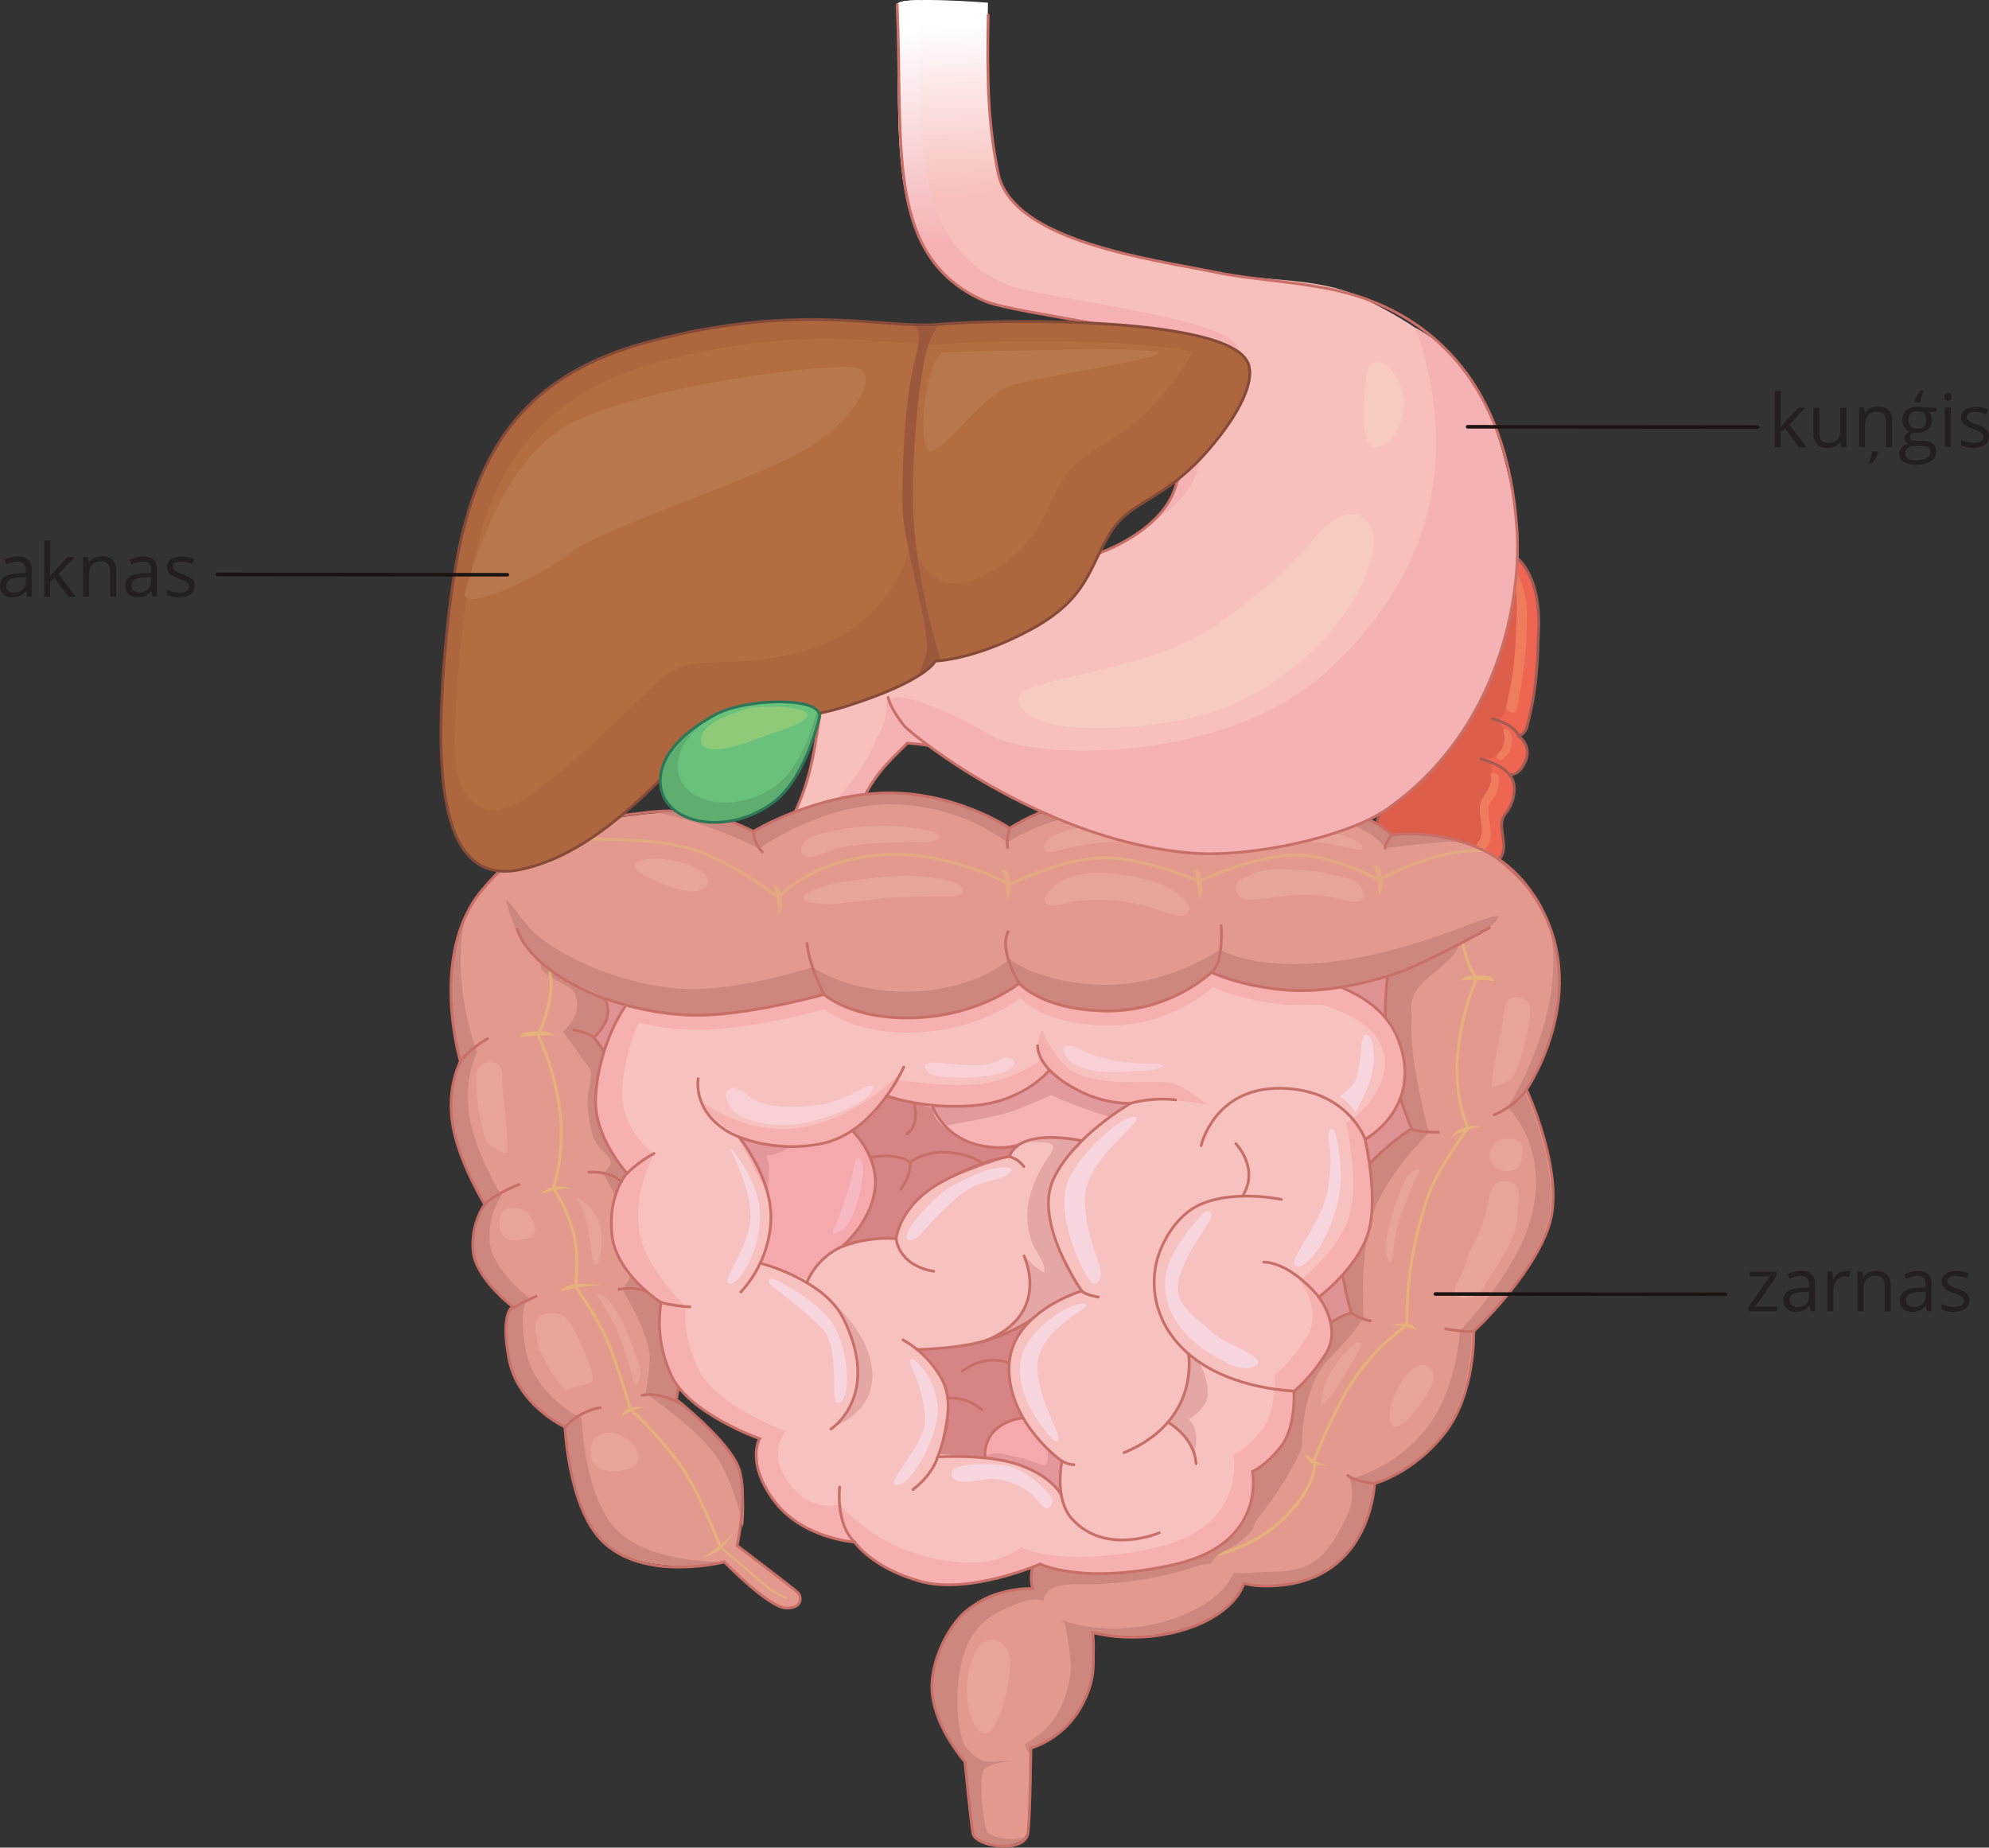 <?xml version="1.0" encoding="UTF-8"?>
<svg id="Layer_2" data-name="Layer 2" xmlns="http://www.w3.org/2000/svg" width="1077.21" height="1000.75" xmlns:xlink="http://www.w3.org/1999/xlink" viewBox="0 0 1077.21 1000.75">
  <rect x="0" y="0" width="1077.21" height="1000.75" fill="#333333" stroke="none"/>
  <defs>
    <style>
      .cls-1 {
        fill: url(#linear-gradient-2);
      }

      .cls-2 {
        fill: #f6b9c2;
      }

      .cls-3 {
        fill: #6ac17b;
      }

      .cls-4 {
        stroke: #c87068;
      }

      .cls-4, .cls-5, .cls-6, .cls-7, .cls-8 {
        stroke-miterlimit: 10;
      }

      .cls-4, .cls-5, .cls-6, .cls-7, .cls-8, .cls-9, .cls-10 {
        fill: none;
      }

      .cls-4, .cls-5, .cls-6, .cls-10 {
        stroke-width: 1.5px;
      }

      .cls-4, .cls-6, .cls-7, .cls-8, .cls-10 {
        stroke-linecap: round;
      }

      .cls-11 {
        fill: #f7c1c0;
      }

      .cls-5 {
        stroke: #2c7757;
      }

      .cls-12, .cls-13 {
        fill: #f8d6df;
      }

      .cls-14 {
        fill: #df9293;
      }

      .cls-6 {
        stroke: #864b38;
      }

      .cls-15 {
        fill: #ecaba1;
      }

      .cls-15, .cls-16, .cls-17, .cls-18, .cls-13 {
        isolation: isolate;
      }

      .cls-15, .cls-16, .cls-19, .cls-18 {
        opacity: .6;
      }

      .cls-20 {
        fill: #5fae6f;
      }

      .cls-21 {
        fill: #ce877f;
      }

      .cls-22, .cls-16 {
        fill: #d78b90;
      }

      .cls-7 {
        stroke-width: 1.08px;
      }

      .cls-7, .cls-8 {
        stroke: #e8c170;
      }

      .cls-23 {
        fill: #b46c41;
      }

      .cls-24 {
        fill: #9b583d;
      }

      .cls-25 {
        fill: #f5a9ac;
      }

      .cls-26 {
        opacity: .4;
      }

      .cls-27 {
        fill: #1b1413;
      }

      .cls-17 {
        fill: #f9d4c9;
        opacity: .5;
      }

      .cls-28 {
        fill: #f5b2b5;
      }

      .cls-29 {
        fill: #f7c0bc;
      }

      .cls-30 {
        fill: #b8774d;
      }

      .cls-8 {
        stroke-width: 1.6px;
      }

      .cls-31 {
        fill: #e3998d;
      }

      .cls-32 {
        fill: #ad663d;
      }

      .cls-33 {
        fill: #f5b0af;
      }

      .cls-34 {
        fill: #f07c5e;
      }

      .cls-18 {
        fill: #d89494;
      }

      .cls-13 {
        opacity: .7;
      }

      .cls-35 {
        fill: #e8c170;
      }

      .cls-36 {
        fill: #d68485;
      }

      .cls-37 {
        fill: #dc5e4b;
      }

      .cls-38 {
        fill: #ee6551;
      }

      .cls-39 {
        fill: url(#linear-gradient);
      }

      .cls-40 {
        fill: #231f20;
      }

      .cls-10 {
        stroke: #a45b54;
        stroke-linejoin: round;
      }

      .cls-41 {
        fill: #8fca79;
      }
    </style>
    <linearGradient id="linear-gradient" x1="619.78" y1="885.52" x2="619.78" y2="985.38" gradientTransform="translate(46.93 1016.08) rotate(-2.24) scale(1 -1)" gradientUnits="userSpaceOnUse">
      <stop offset=".06" stop-color="#f7c0bc"/>
      <stop offset="1" stop-color="#fff"/>
    </linearGradient>
    <linearGradient id="linear-gradient-2" x1="570.26" y1="835.22" x2="570.26" y2="957.32" gradientTransform="translate(27.48 981.7) rotate(-1.16) scale(1 -1)" gradientUnits="userSpaceOnUse">
      <stop offset=".04" stop-color="#f5b2b5"/>
      <stop offset="1" stop-color="#fff"/>
    </linearGradient>
  </defs>
  <g id="Layer_1-2" data-name="Layer 1">
    <g id="_Слой_2" data-name="Слой 2">
      <g id="Layer_1-3" data-name="Layer 1">
        <g>
          <path class="cls-29" d="M439.18,414.38c-2.09,9.29-5.24,18.31-9.38,26.88,12.35-5.48,25.42-9.17,38.82-10.96,7.48-14.82,17.62-34.5,20.34-37.88l.9,.92-31.88-53.34c-13.54,25.74-13.66,52.88-18.8,74.38Z"/>
          <path class="cls-28" d="M484.72,382.74l-.3-.2c-.26-.11-.53-.18-.8-.22-.56-.14-1.04-.54-1.6-.66,.18,.6,.54,1.1,.72,1.7,.28,1-1.86-5.28-2.36-4.36-.32,.6-.4,5.76-.64,8.28-.75,3.93-2.18,7.69-4.24,11.12-2.18,4.12-3.06,7.58-5.46,11.6-2.57,4.33-5.35,8.52-8.34,12.56-2.85,3.91-6.03,7.57-9.52,10.92,5.4-1.42,10.9-2.48,16.44-3.18,7.48-14.82,20-24.22,22.78-27.56,0,0,9.56,.24,10.16,.82-.14-.26-12-10.76-12-11.04l-2.34-4.92-1.26-2.68c-.26-.8-.69-1.54-1.24-2.18Z"/>
          <path class="cls-4" d="M457.98,340c-13.44,25.76-13.56,52.9-18.7,74.4-2.09,9.29-5.24,18.31-9.38,26.88,12.35-5.48,25.42-9.17,38.82-10.96,7.48-14.82,20-24.5,22.64-27.86,0,0,11.1,.9,11.68,1.5"/>
          <path class="cls-37" d="M822.53,302.98s-9.56-9.32-21.22,1.68c-4.94,4.68-3.78,16.9-4.36,22.98-.88,8.84-1.48,14.8-2.74,23.62-2,13.52-.78,16.78-6,29.36-5.28,12.88-16.3,18.3-24,29.9-11.62,17.48-24.64,34-17.2,55.58,3.04,8.82,9.76,10.52,18.68,11.44,8.48,.67,17.02,.33,25.42-1.02,8.72-1.24,16.82-4.44,21.7-12.14,4.64-7.32-2.86-17.2,2.44-23.58,4.56-5.48,7.28-16,2-21.38,0,0,5.18,1.7,8.88-7.12,2.27-4.8,.71-10.55-3.68-13.54,2.18-.89,3.84-2.71,4.52-4.96,5.72-22.62,5.54-33.58,6.32-52.78,1.28-27.92-10.76-38.04-10.76-38.04Z"/>
          <path class="cls-38" d="M822.53,302.98c-2.24-1.98-5.03-3.24-8-3.6,3.36,5.52,7.58,16,6.9,32.96-.78,19.22-.62,30.18-6.34,52.8-.69,2.24-2.34,4.06-4.5,4.96,4.39,2.99,5.95,8.72,3.68,13.52-3.7,8.82-8.9,7.12-8.9,7.12,5.22,5.48,2.52,16-2,21.4-5.3,6.38,2.2,16.24-2.44,23.58-4.86,7.7-12.96,10.9-21.68,12.14-8.4,1.33-16.94,1.67-25.42,1.02-2.12-.22-4.1-.48-6-.86,3.32,7.16,9.68,8.68,17.9,9.52,8.48,.67,17.02,.33,25.42-1.02,8.72-1.24,16.82-4.44,21.7-12.14,4.64-7.32-2.86-17.2,2.44-23.58,4.56-5.48,7.28-16,2-21.38,0,0,5.18,1.7,8.88-7.12,2.27-4.8,.71-10.55-3.68-13.54,2.18-.89,3.84-2.71,4.52-4.96,5.72-22.62,5.54-33.58,6.32-52.78,1.24-27.92-10.8-38.04-10.8-38.04Z"/>
          <path class="cls-34" d="M817.19,385.2c1.04,.76,2.56,1.28,3.38,.3,.91-1.54,1.49-3.26,1.7-5.04,1.02-4.28,1.48-8.68,2.1-13.04,1.07-6.32,1.81-12.69,2.22-19.08,.2-4.52,.18-9.68,.36-14.2,.62-15.48-6.3-25.46-9.48-31.32-.66-.58,1.34-2.94-2.9-3.44,3.36,5.52,7.58,16,6.9,32.96-.36,8.92-.54,17.84-1.48,26.72-.5,4.64-1.22,9.28-2.1,13.86-.46,2.36-1.1,4.68-1.5,7.02-.28,1.6-1.12,3.32,.14,4.68,.2,.22,.42,.41,.66,.58Z"/>
          <path class="cls-34" d="M811.23,411.16l.32,.24c1.8,1.12,2.28-.32,3.36-1.42s2.54-2.1,2.96-3.48c1-3.12,1.88-8.2-.8-10.86-.44-.44-2-1.1-2.64-.6s.16,2,.28,2.78c.39,2.44,.05,4.94-.98,7.18-.67,1.28-1.54,2.44-2.58,3.44-.5,.56-.72,.48-.56,1.42,.05,.5,.28,.96,.64,1.3Z"/>
          <path class="cls-34" d="M754.77,469.81c1.84,.38,3.8,.64,6,.86,8.48,.65,17.01,.31,25.42-1.02,8.72-1.24,14.64-4,19.52-11.66,3.72-5.9-.32-14.66,.48-21.02,.32-2.62,3.04-4.24,4-6.6,.71-1.71,1.17-3.5,1.38-5.34,.37-1.69,.33-3.45-.12-5.12-.52-1.06-3.16-2-4-.78-.4,.66,.22,2.1,.14,2.9-.16,1.55-.56,3.07-1.18,4.5-1.2,2.76-3.42,4.78-4.36,7.7-2.22,6.98,3.02,14.92-1.14,21.48-4.86,7.7-12.96,10.9-21.68,12.14-8.4,1.33-16.94,1.67-25.42,1.02-2.12-.22-4.1-.48-6-.86,2.82,6,7.86,8.1,14.36,9.08-3.32-1.37-5.97-3.98-7.4-7.28Z"/>
          <path class="cls-10" d="M822.53,302.98s-9.56-9.32-21.22,1.68c-4.94,4.68-3.78,16.9-4.36,22.98-.88,8.84-1.48,14.8-2.74,23.62-2,13.52-.78,16.78-6,29.36-5.28,12.88-16.3,18.3-24,29.9-11.62,17.48-24.64,34-17.2,55.58,3.04,8.82,9.76,10.52,18.68,11.44,8.48,.67,17.02,.33,25.42-1.02,8.72-1.24,16.82-4.44,21.7-12.14,4.64-7.32-2.86-17.2,2.44-23.58,4.56-5.48,7.28-16,2-21.38,0,0,5.18,1.7,8.88-7.12,2.27-4.8,.71-10.55-3.68-13.54,2.18-.89,3.84-2.71,4.52-4.96,5.72-22.62,5.54-33.58,6.32-52.78,1.28-27.92-10.76-38.04-10.76-38.04Z"/>
          <g>
            <path class="cls-9" d="M697.01,536.23c-25.88-2-40.84-9.6-40.84-9.6-15.94,13.74-36.35,21.18-57.4,20.92-34.92-.66-46.84-14.98-46.84-14.98,0,0-20.78,17.06-55.56,18.62s-50.16-12.6-50.16-12.6c0,0-35.7,10-64,11.16-28.3,1.16-54.4-8.82-54.4-8.82v.18c8.91,6.09,18.27,11.51,28,16.2,0,0,283.99,14.44,354.11-8.28,14.31-4.7,27.87-11.44,40.26-20-5.68,1.84-30.48,8.96-53.18,7.2Z"/>
            <g>
              <path class="cls-14" d="M327.98,538.63c-13.12,2.3-15.18,10.42-18.1,20.94l5.08,13.3c18.12,8.6,36.32-7.04,38.38-23.18,1.92-14.58-11.36-13.52-25.36-11.06Z"/>
              <path class="cls-14" d="M774.61,598.57c-.4-1.52-.66-3.09-.76-4.66-.28-5.74,.26-11.5-.18-17.26-1.44-18.54-7.6-49.02-34-50.7-20.18-1.28-27.02,10.58-23.32,26.4,3,12.8,15.04,23.08,19.82,35.4,5.9,15.18-5.02,25.64-12.9,38.46l-16.94,38.64c-1.52,9.04-7.78,15.62-10.28,24-2.88,9.72-4.46,30.62,1.28,39.52,5.74,8.9,20.2,7.58,27.46,1.38,10.68-9.12,13.74-25.74,18.26-37.86,4.43-11.16,9.47-22.08,15.08-32.7,7.1-14.12,18.6-33.26,18.94-48.98,.02-3.96-1.5-7.74-2.46-11.64Z"/>
            </g>
            <path class="cls-31" d="M269.64,472.71c-2.86,2.86-5.72,6-8.58,9.38-29.06,34.74-11.7,92.86-11.7,92.86,0,0-7.56,13.68-4.2,34.22s17.36,43.12,17.36,43.12c-4.92,7.55-7.13,16.55-6.28,25.52,1.52,14.9,21.46,30,21.46,30,0,0-6.8,2.6-2.12,28s30.4,37.1,30.4,37.1c0,0,1,43.12,19.54,61.1,22.3,21.6,66.82,12,66.82,12,0,0,24,24.38,33.54,24.96,8,.48,8.3-6.34,6.16-8.42s-32.84-25.4-32.84-25.4c0,0,6-27.04,.96-41.74-5.04-14.7-33.88-37.42-33.88-37.42,1.33-6.14,2.07-12.38,2.22-18.66,.64-12.82-12-36.82-12-36.82,0,0,3.58-6,3.6-20.5,.02-14.5-9.76-33.86-9.76-33.86l-.24-26c-.26-26-28.46-60.16-28.46-60.16,2.9-2.72,5.22-6,6.82-9.64,1.17-3.71,.93-7.72-.68-11.26-21.16-14.36-48.36-37.8-58.14-68.38Z"/>
            <path class="cls-21" d="M334.64,829.29c-18.64-17.9-19.54-61.08-19.54-61.08,0,0-25.7-11.78-30.38-37.1-4.68-25.32,2-28,2-28,0,0-20-15.18-21.44-30.1-.87-8.96,1.34-17.96,6.26-25.5,0,0-14-22.6-17.34-43.14-3.34-20.54,4.18-34.2,4.18-34.2,0,0-15.44-41.02-5.84-75.08-16.78,34.54-3.28,79.78-3.28,79.78,0,0-7.56,13.68-4.2,34.22,3.36,20.54,17.36,43.12,17.36,43.12-4.92,7.55-7.13,16.55-6.28,25.52,1.52,14.9,21.46,30,21.46,30,0,0-6.8,2.6-2.12,28s30.5,37.18,30.5,37.18c0,0,.92,43.18,19.54,61.1,16.16,15.52,47.66,14.36,55.72,14.28,3.8-.6,11.1-2.34,11.1-2.34,0,0-39.06,1.26-57.7-16.66Z"/>
            <path class="cls-21" d="M400.16,795.35c-4.96-14.72-33.88-37.34-33.88-37.34,1.33-6.14,2.07-12.38,2.22-18.66,.64-12.82-12-36.82-12-36.82,0,0,3.58-6,3.6-20.5,.02-14.5-9.76-33.86-9.76-33.86l-.24-26c-.26-26-28.46-60.16-28.46-60.16,2.9-2.72,5.22-6,6.82-9.64,1.17-3.71,.93-7.72-.68-11.26-7.4-5-15.52-10.36-21.5-16.7-2-2.22-12-9.44-13.46-2.52s16.16,10.98,18.36,16c1.6,3.54,1.84,7.55,.68,11.26-1.6,3.65-3.92,6.93-6.82,9.66-.16,.14,6.7,9.26,7.08,9.84,1.88,3,3.96,5.86,6.24,8.56,2.1,2.38,1.82,4.84,1.46,7.84-.62,4.9-2.14,9.48-1.54,14.48,.84,6.96,1.3,14.72,5.48,20.88,2,3.06,7.24,5.8,6.96,9.82,0,.42-3.38,6.22-4.16,4.86,.12,.26,16.94,29.24,16.92,43.74s-6.62,19.2-6.62,19.2c0,0,15.6,25.28,14.96,38.12-.15,6.28-.9,12.53-2.24,18.66,0,0,29.56,19.5,39.88,36.34,6.32,11.26,10.68,23.5,12.92,36.22,.72-6.68,1.6-21.06-2.22-32.02Z"/>
            <path class="cls-31" d="M826.93,479.85c-4.79-6.28-10.67-11.65-17.36-15.86-7.14,12.56-26.54,42.64-59.32,65.06l1.24-.38c-1.4,11.87-1.6,23.85-.6,35.76,1.74,18.44,13.6,46.86,13.6,46.86,0,0-29.14,18.44-36.62,40.48-7.48,22.04,4,59.34,4,59.34,0,0-10.82,2-27.16,18.3s-15.22,48.58-15.22,48.58c0,0-34.14,11.22-36,36.46-.26,3.62-.4,7.1-.36,10.42-12.26-4.99-25.51-7.1-38.72-6.16-32.12,1.84-57.18,18.52-55.9,37.28,.09,1.51,.36,3,.8,4.44-11.82-.42-26.26,2.24-35.58,11.76-41.4,42.2-1.14,82-1.14,82,0,0,3.58,34.66,4.8,40,1.66,7.24,28.42,8.24,29.62-3.76s1.26-43.58,1.26-43.58c10.44-4.26,19.48-11.36,26.1-20.48,11.06-15.24,8.2-38,7.34-42.12,8.92,2.11,18.11,2.9,27.26,2.34,27.26-1.56,49.4-13.8,54.72-28.92,3.67,.85,7.42,1.28,11.18,1.28,57.86,.66,59.56-55.46,59.56-55.46,0,0,21.06-5.6,38-27.32,16.94-21.72,15.72-55.14,15.72-55.14,0,0,30.98-28.7,40.56-56.58,9.58-27.88-12-74.32-12-74.32,0,0,40.08-58.3,.22-110.28Z"/>
            <path class="cls-21" d="M579.78,906.26c-4.52,32.94-25.6,37.08-24.74,38.76,.7,2.49,2.09,4.74,4,6.48-.34-2.86-.58-4.64-.58-4.64,10.44-4.26,19.48-11.36,26.1-20.48,11.06-15.24,8.2-38,7.34-42.12,1.52,.36,3.08,.68,4.66,.98l-20-6.64s4.22,20.5,3.22,27.66Z"/>
            <g class="cls-19">
              <path class="cls-8" d="M792.57,505.45s-3.08-3.08,.6,9.62c3.68,12.7,6.48,14.78,6.48,14.78-5.89,14.05-9.4,28.98-10.4,44.18-1.3,22.58,5.82,36.92,5.82,36.92,0,0-15.58,20.84-21.1,35.44-8.2,22.86-12.27,46.99-12,71.28-13.97,10.04-25.57,23.01-34,38-6.09,11.44-11.54,23.21-16.3,35.26,0,0,3.48,11.64-16,31.1-18.82,18.86-46.6,22.48-46.6,22.48"/>
              <path class="cls-35" d="M759.37,716.77c6.34-.56,8,3.74,8,3.74-4.43-1.86-9.2-2.78-14-2.68,1.97-.5,3.98-.85,6-1.06Z"/>
              <path class="cls-35" d="M713.05,793.29c-6.18-1.28-6.2-5.86-6.2-5.86,3.52,3.06,7.67,5.31,12.16,6.6-2-.12-3.99-.36-5.96-.74Z"/>
              <path class="cls-35" d="M801.69,610.27c-5.62,.96-11.01,2.94-15.9,5.86,3.59-5.04,9.9-7.37,15.9-5.86Z"/>
              <path class="cls-35" d="M806.75,528.83c-3.67-.55-7.4-.59-11.08-.14-1.99,.33-3.86,1.14-5.46,2.36,0,0,14.94-.8,17.52,.22s.84-2.22-.98-2.44Z"/>
            </g>
            <path class="cls-21" d="M787.11,510.71c-1.2,.34-2.36,.8-3.46,1.38-2.94,1.14-6.3,1.54-9.12,2.88-2.52,1.2-5.02,2.9-7.52,4.22-2.98,1.56-6,3.16-8.78,4.86-2.38,1.4-5.34,4.22-8,5.04l1.24-.38c-1.4,11.87-1.6,23.85-.6,35.76,1.74,18.44,13.6,46.86,13.6,46.86,0,0-29.14,18.44-36.62,40.48s4,59.34,4,59.34c0,0-10.82,2-27.16,18.3-16.34,16.3-15.2,48.54-15.2,48.54,0,0-34.14,11.22-36,36.46-.16,2-.26,4-.32,6-.07,.22-.15,.43-.24,.64-1.66,4.38-.98,4.24-5.02,2.82-10.68-4.04-22.09-5.82-33.5-5.22-32.12,1.84-57.18,18.52-55.9,37.28,.05,1.16,.24,2.31,.56,3.42,0,.34,.14,.68,.24,1.02-11.82-.42-26.26,2.24-35.58,11.76-41.4,42.2-1.14,82-1.14,82,0,0,2.96,35.82,5.38,40.76,3.5,7.24,23.7,6,28.44-.58-6.9,2.7-14.64,2.25-21.18-1.24-2.54-1.48-5.32-29.62-2.58-34s15.22-5.48,15.22-5.48l-9.44,.54c-5.76,.34-8.88-.58-14.8-7.24s-8.22-40.56,1.54-58.66c6.72-12.46,17.16-16.26,27.88-20.5,3.78-1.24,10.12-2.24,11.88-.4,1.88-11.8,17.88-8.72,31.08-9.44,38.62-2,53.84-12,59.72-10.78,1.88-4.32,6.36-6.62,10.66-8.82,4.53-2.37,8.49-5.69,11.62-9.74,.66-1.04,1.18-2.15,1.56-3.32,.91-1.68,1.98-3.26,3.22-4.72,17.4-22.94,22.4-36.76,22.4-36.76,0,0-1.16-32.14,15.18-48.52,16.34-16.38,18.14-22,18.14-22,0,0-2.44-33.64,5.04-55.68s30.22-44,30.22-44c0,0-7.2-28-8.92-46.36-.45-4.79-.55-9.61-.3-14.42,.16-3.4-.7-7.22,0-10.5,1.62-7.74,10-13.52,16-18.62,3.04-2.56,8.26-7.38,9.24-11.1,.62-2.28-.5-2.24-2.68-1.88Z"/>
            <path class="cls-21" d="M839.29,501.81c10.3,47.06-22.74,98-22.74,98,0,0,24.52,22.72,11.46,63.74-8.9,28-37.38,57.24-37.38,57.24,0,0-1.28,31.46-18.26,53.16-10.59,13.18-25.04,22.71-41.32,27.26,0,0,.38,1.08,.92,2.94,1.12,10.28-1.22,14.42-4.32,20.58-9.56,19.06-17.6,26.94-41.14,26.66-4.24,0-15.34,1.32-18.56,.52-5.34,15.14-31.48,28.4-58.74,30-11.94,.82-23.93-.78-35.24-4.7,11.16,6.68,27.34,10.4,45.06,9.4,27.26-1.56,49.4-13.8,54.72-28.92,3.67,.85,7.42,1.28,11.18,1.28,28,.32,42.9-12.7,50.76-26.2h0s0-.09,0-.14l.66-1.2,.16-.26,.56-1.06,.16-.32c.18-.34,.34-.68,.5-1.02l.16-.32,.48-1c0-.12,.1-.24,.14-.34s.3-.66,.42-.98c.06-.12,.12-.24,.16-.36,.14-.32,.28-.64,.4-.96s.1-.22,.14-.34,.24-.64,.38-.96c.03-.12,.07-.23,.12-.34,.12-.3,.24-.62,.34-.94l.12-.34c.12-.3,.22-.62,.32-.92,.04-.1,.08-.21,.1-.32,.12-.32,.22-.62,.3-.92s0-.22,0-.32,.2-.6,.28-.9c.01-.11,.01-.21,0-.32,.1-.3,.18-.58,.26-.88s0-.18,.1-.28,.14-.58,.22-.88c0-.09,0-.19,0-.28,0-.28,.14-.56,.2-.84v-.28c0-.28,.14-.56,.2-.82,0-.08,0-.16,0-.24,0-.28,0-.54,.16-.82,0-.08,0-.16,0-.24,0-.26,.1-.52,.16-.76-.01-.07-.01-.15,0-.22,0-.26,.1-.52,.14-.76s0-.14,0-.2l.12-.72v-.2c0-.08,0-.46,.1-.68s0-.12,0-.16v-.66c.01-.05,.01-.11,0-.16v-.6c.01-.05,.01-.11,0-.16,.01-.19,.01-.37,0-.56v-.12c-.01-.17-.01-.33,0-.5,0-.05,0-.09,0-.14,0-.16,0-.32,0-.48h0v-.42h0c0-.13,0-.25,0-.38h0v-.6c0-.18,0,0,0,0v-.32h0s21.06-5.6,38-27.32c16.94-21.72,15.72-55.14,15.72-55.14,0,0,30.98-28.7,40.56-56.58,9.58-27.88-12-74.32-12-74.32,0,0,30.9-43.48,13.76-88.66Z"/>
            <path class="cls-4" d="M269.64,472.71c-2.86,2.86-5.72,6-8.58,9.38-29.06,34.74-11.7,92.86-11.7,92.86,0,0-7.56,13.68-4.2,34.22s17.36,43.12,17.36,43.12c-4.92,7.55-7.13,16.55-6.28,25.52,1.52,14.9,21.46,30,21.46,30,0,0-6.8,2.6-2.12,28s30.4,37.1,30.4,37.1c0,0,1.76,42.52,19.54,61.1,22.42,23.4,66.82,12,66.82,12,0,0,24,24.76,33.54,24.96,8.96,.18,8.3-6.34,6.16-8.42s-32.84-25.4-32.84-25.4c0,0,6-27.04,.96-41.74-5.04-14.7-33.88-37.42-33.88-37.42,1.33-6.14,2.07-12.38,2.22-18.66,.64-12.82-12-36.82-12-36.82,0,0,3.58-6,3.6-20.5,.02-14.5-9.76-33.86-9.76-33.86l-.24-26c-.26-26-28.46-60.16-28.46-60.16,2.9-2.72,5.22-6,6.82-9.64,1.17-3.71,.93-7.72-.68-11.26"/>
            <path class="cls-4" d="M826.93,479.85c-4.79-6.28-10.67-11.65-17.36-15.86l-59.32,65.06,1.24-.38c-1.4,11.87-1.6,23.85-.6,35.76,1.74,18.44,13.6,46.86,13.6,46.86,0,0-29.14,18.44-36.62,40.48-7.48,22.04,4,59.34,4,59.34,0,0-10.82,2-27.16,18.3s-15.22,48.58-15.22,48.58c0,0-34.14,11.22-36,36.46-.26,3.62-.4,7.1-.36,10.42-12.26-4.99-25.51-7.1-38.72-6.16-32.12,1.84-57.18,18.52-55.9,37.28,.09,1.51,.36,3,.8,4.44-12.85-.25-25.41,3.9-35.58,11.76-8.18,6.26-20.56,26.22-18.86,44.96,1.76,19.2,17.72,37.1,17.72,37.1,0,0,3.26,33.52,4.36,38.88,1.44,7.22,28.68,11.24,29.88-.76s1.44-45.48,1.44-45.48c10.84-3.55,20.07-10.8,26.1-20.48,4.86-8,8.18-17.3,7.64-26.5,0-.92,.56-11.44-.3-15.62,8.92,2.11,18.11,2.9,27.26,2.34,27.26-1.56,49.4-13.8,54.72-28.92,3.67,.85,7.42,1.28,11.18,1.28,57.86,.66,59.56-55.46,59.56-55.46,0,0,21.06-5.6,38-27.32s15.72-55.14,15.72-55.14c0,0,30.98-28.7,40.56-56.58s-12-74.32-12-74.32c0,0,40.08-58.34,.22-110.32Z"/>
            <path class="cls-11" d="M563.44,847.13s-38.54,16.72-64.86,9.42c-26.32-7.3-35.72-21.3-35.72-21.3,0,0-28.46-1.88-43.74-22.56s-7.72-33.44-7.72-33.44c0,0-38.68-13.64-48-34.66-5.63-12.2-7.52-25.8-5.42-39.08,0,0-24.7-15.54-26.66-37.42s8.24-32.58,8.24-32.58c0,0-17.16-18.82-17.02-39.08s10.64-56,35.54-70.22c24.9-14.22,84-6.54,84-6.54,0,0,20.5-13.04,60.14-14.42,39.64-1.38,49.54,5.1,49.54,5.1,0,0,49.8-13.4,79.12-5.84,17.62,4.55,34.39,11.92,49.66,21.82,0,0,61.56-.88,76.46,36.12s-17.7,54.68-17.7,54.68c0,0,7.66,32.7,1.46,51.46s-26.52,34-26.52,34c0,0,13.02,16.42,3.56,31.04s-17.04,19.88-17.04,19.88c0,0,1.28,19.28-6.96,29.88s-15.48,13.64-15.48,13.64c0,0,8,39.12-42.32,50.36-50.32,11.24-72.56-.26-72.56-.26Z"/>
            <path class="cls-18" d="M448.68,703.49s22.22,17.24,23.7,39.4c1.48,22.16-20.4,29.68-20.4,29.68,0,0,16.56-12.18,11.82-38.4-4.74-26.22-15.12-30.68-15.12-30.68Z"/>
            <path class="cls-33" d="M757.09,562.45c-3.64-8.63-9.84-15.94-17.76-20.94,3.1,3.56,5.58,7.62,7.34,12,14.9,36.98-17.7,54.68-17.7,54.68,0,0,7.66,32.7,1.46,51.46-6.2,18.76-26.52,34-26.52,34,0,0,13,16.42,3.56,31.04-9.44,14.62-17.04,19.88-17.04,19.88,0,0,1.28,19.28-6.96,29.88-8.24,10.6-15.5,13.54-15.5,13.54,0,0,8,39.12-42.34,50.36s-72.68-.26-72.68-.26c0,0-23.76,23.52-85.42-8.56-9.58-5,2,10.98-3.54,7.22,3.22,3.8,13.44,14,34.54,19.78,26.32,7.3,64.86-9.42,64.86-9.42,0,0,22.22,11.5,72.66,.26,50.44-11.24,42.32-50.36,42.32-50.36,0,0,7.26-3.06,15.48-13.64s6.96-29.88,6.96-29.88c0,0,7.6-5.26,17.04-19.88,9.44-14.62-3.56-31.04-3.56-31.04,0,0,20.32-15.24,26.52-34,6.2-18.76-1.46-51.46-1.46-51.46,0,0,32.62-17.68,17.74-54.66Z"/>
            <path class="cls-33" d="M356.66,538.15c24.9-14.18,84-6.56,84-6.56,0,0,20.5-13.04,60.14-14.42,39.64-1.38,49.54,5.1,49.54,5.1,0,0,49.78-13.4,79.12-5.84,17.62,4.55,34.39,11.92,49.66,21.82,0,0,75.7,2.44,70.66,41.54-1.2,9.36,9.52,6.86,9.66,12.12,2.28-7.9,2.36-17.72-2.38-29.46-14.9-37-76.46-36.12-76.46-36.12-15.27-9.9-32.04-17.27-49.66-21.82-29.32-7.56-79.12,5.84-79.12,5.84,0,0-9.88-6.48-49.54-5.1-39.66,1.38-60.14,14.42-60.14,14.42,0,0-59.14-7.62-84,6.54-23.72,13.52-34.38,46.62-35.46,67.22,3.8-19.78,14.48-44.16,33.98-55.28Z"/>
            <path class="cls-33" d="M632.76,586.29c-7.26-.58-21.3-.14-21.3-.14,0,0-22.26,.26-31.64-6.54-9.38-6.8-15.56-21.84-15.56-21.84,0,0-4.74,9.46-.3,15.88,0,0-9.06,8.48-27.88,12.58-17.16,3.76-45.42-.68-50.26-1.48,1.62-2.68,2.44-4.36,2.44-4.36,0,0-21.22,24-52.72,30-31.5,6-56-14.28-56-14.28,4.78,10.7,25.66,28.32,58.4,24.44,19.56-2.34,33.74-16.22,42-27.04,6,1.44,32.12,7.32,49.9,5.1,20.16-2.5,38.64-18.5,38.64-18.5,0,0,14.86,11.4,23.2,13.8,6.43,1.67,12.96,2.91,19.56,3.72,3.57-1.4,7.38-2.08,11.22-2,8.07-.19,16.15,.3,24.14,1.46l6.94,1.04s-13.56-11.28-20.78-11.84Z"/>
            <path class="cls-33" d="M630.98,504.51c-29.32-7.56-79.12,5.84-79.12,5.84,0,0-9.88-6.48-49.54-5.1s-60.14,14.42-60.14,14.42c0,0-59.14-7.62-84,6.54-10,5.66-17.54,14.76-23.16,24.92,15.45,4.73,31.56,6.96,47.72,6.6,28.32-1.18,64-11.14,64-11.14,0,0,15.38,14.12,50.16,12.58,34.78-1.54,55.56-18.6,55.56-18.6,0,0,12,14.32,46.84,14.96,21.04,.26,41.45-7.17,57.4-20.9,0,0,14.96,7.52,40.84,9.58,13.51,.7,27.06-.54,40.22-3.7-23.56-14.66-57.14-14.18-57.14-14.18-15.26-9.9-32.02-17.27-49.64-21.82Z"/>
            <path class="cls-25" d="M461.54,612.31c-7.27,3.95-15.12,6.71-23.26,8.18-12.74,2.1-38.6-4-38.6-4,0,0,14,23.36,17.22,35.18s-4.56,31.16-4.56,31.16c3.42,1.98,6.98,3.71,10.66,5.16,5.04,1.88,14.74,4.96,14.74,4.96,2.6-3.99,5.46-7.81,8.54-11.44,2.9-2.56,6.17-4.67,9.7-6.26,0,0,14.94-12.1,17.8-30.28s-12.24-32.66-12.24-32.66Z"/>
            <g class="cls-19">
              <path class="cls-25" d="M582.14,589.67c-4.98-2.56-9.53-5.87-13.5-9.82-10.44,10.49-24.15,17.1-38.86,18.74-8.25,.91-16.58,.91-24.84,0,1.6,4.06,3.91,7.81,6.82,11.06,10.44,10.14,30,14,38,10.8,12.56-5.06,36-2.68,36-2.68,7.94-7.77,16.78-14.57,26.32-20.26-10.48-.04-20.78-2.74-29.94-7.84Z"/>
            </g>
            <g class="cls-19">
              <path class="cls-22" d="M582.14,589.67c-4.98-2.56-9.53-5.87-13.5-9.82-10.44,10.49-24.15,17.1-38.86,18.74-8.25,.91-16.58,.91-24.84,0,1.6,4.06,3.91,7.81,6.82,11.06,12.16-2,30.86-5.36,39-8.64,12.58-5.06,18.52-7.82,18.52-7.82,10.31,4.63,20.93,8.54,31.78,11.72,3.59-2.66,7.32-5.13,11.16-7.4-10.53-.02-20.88-2.71-30.08-7.84Z"/>
            </g>
            <path class="cls-18" d="M533.64,726.17c37.4-18.9,20.94-46,20.94-46,1.6,1.74,3.32,3.38,5.06,5,.36,.32,6,4.68,6,4s0-1.6-.12-2.4c-.48-4-4.4-8.88-6.14-12.7-2.87-6.99-3.72-14.63-2.46-22.08,1.1-7.72,5.04-15.88,9.12-22.7,1.42-2.38,7.6-8.8,2-10.16-3.58-.58-7.22-.76-10.84-.54,1.41-.23,2.79-.58,4.14-1.04,1.6-.28,3.2-.36,4.8-.58,2.84-.36,5.7-.52,8.56-.48,2.1-.15,4.2,.04,6.24,.56,1.3,.44,3.68,.78,4,2.24s-1.86,2.96-2.86,3.88c-2.51,2.09-4.77,4.46-6.74,7.06-2.79,3.79-4.92,8.02-6.3,12.52-.68,2.82-1.1,5.69-1.28,8.58-.3,3.42-.08,6.87,.66,10.22,.35,1.82,.93,3.59,1.74,5.26,1.18,2.2,1.58,4.52,2.66,6.8,1.52,3.16,3.24,6.28,4.84,9.42l8.26,16.12s-17.72,7.6-23.2,12c-2.49,2.13-5.11,4.1-7.84,5.9,0,0-24.52,10.78-21.24,9.12Z"/>
            <path class="cls-33" d="M497.78,841.99c-26.34-7.28-43.06-27.22-43.06-27.22,0,0-14.94,5.4-27.36-11.36s-1.72-28.26-1.72-28.26c0,0-38.66-13.64-48-34.66-9.34-21.02-6-32.62-6-32.62,0,0-24-22-25.9-43.86-1.05-13.46,1.96-26.93,8.64-38.66,0,0-17.56-12.76-17.42-33,.14-20.24,10.64-56,35.54-70.22,1.47-.83,3-1.56,4.56-2.2-6.56,1.02-12.91,3.12-18.8,6.2-24.9,14.18-35.42,50-35.54,70.22s17.02,39.08,17.02,39.08c0,0-10.2,10.7-8.24,32.58,1.96,21.88,26.48,37.5,26.48,37.5-2.13,13.26-.29,26.86,5.3,39.08,9.36,21.02,48,34.66,48,34.66,0,0-7.6,12.74,7.72,33.44,15.32,20.7,43.74,22.56,43.74,22.56,0,0,9.4,14,35.72,21.3,17.48,4.84,40.32-.88,53.7-5.28-12.18,2.86-42.18-5.8-54.38-9.28Z"/>
            <path class="cls-18" d="M649.58,737.87s5.78,11.16,4.36,18.62c-1.42,7.46-10,12.16-10,12.16,1.7,1.87,2.92,4.13,3.54,6.58,1.26,4.36-.8,12-.8,12,0,0-5.28-9.66-7-11.28-2.28-1.82-4.69-3.49-7.2-4.98,0,0,6.7-8.6,8.62-15.46s2.48-22.24,2.48-22.24l6,4.6Z"/>
            <path class="cls-36" d="M558.4,714.93c-7.67,4.92-16.01,8.7-24.76,11.24-15,4.48-36.98,4.78-36.98,4.78,0,0,16.68,15.54,16.58,26.32s-4.82,30.38-4.82,30.38c0,0,28.14,1.36,41.52,5.1,13.38,3.74,23.82,15.24,23.82,15.24,0,0,.14-3.62,.44-8s.96-8.8,.96-8.8c0,0-26-20.66-28-42.94s11.24-33.32,11.24-33.32Z"/>
            <path class="cls-25" d="M533.34,789.77c-.18-18.94,21.02-21.78,21.02-21.78,1.84,3.29,3.96,6.42,6.32,9.36,3.16,3.7,14.48,14,14.48,14-.55,2.39-.9,4.82-1.06,7.26-.26,4-.34,9.44-.34,9.44,0,0-9.78-11.16-20.3-14.06-6.59-1.91-13.32-3.32-20.12-4.22Z"/>
            <g class="cls-19">
              <path class="cls-22" d="M567.76,784.47c-.27,1.99-.36,4-.26,6,0,1.5-.98,3.74-2.66,3.1-8.17-3.18-16.68-5.38-25.36-6.56-1.94,.16-3.83,.7-5.56,1.58-2.16,1.28,1.2,1.5,2,1.64,5.88,.91,11.71,2.18,17.44,3.8,10.42,2.94,20.3,14.12,20.3,14.12,0,0,0-5.38,.34-9.44,.16-2.44,.51-4.87,1.06-7.26,0,0-3.56-3.46-7.3-6.98Z"/>
            </g>
            <path class="cls-16" d="M427.98,621.03s-11.02-.66-14.98-1.54-14.62-4.48-14.62-4.48c0,0,8.62,8.88,12.18,17.32s5.22,13.88,5.22,13.88c.48-4.72,.7-9.46,.66-14.2-.19-2.12-.67-4.21-1.42-6.2,4.69-.29,9.2-1.95,12.96-4.78Z"/>
            <path class="cls-36" d="M461.54,612.31s15.08,14.44,12.24,32.62-17.8,30.28-17.8,30.28c4.62-2,9.51-3.27,14.52-3.78,7.84-.68,14.26-.64,14.26-.64,0,0,5.72-20.88,22.94-29.28,13.82-6.74,39.1-15.04,39.1-15.04,1.32-3.62,4.14-6.5,7.74-7.88-9.06,1.62-17.46,6.62-34.14-2.12s-14.98-16.3-14.98-16.3l-25.26-6.54c-4.18,7.96-10.67,14.47-18.62,18.68"/>
            <path class="cls-4" d="M563.44,847.13s-38.54,16.72-64.86,9.42c-26.32-7.3-35.72-21.3-35.72-21.3,0,0-28.46-1.88-43.74-22.56s-7.72-33.44-7.72-33.44c0,0-38.68-13.64-48-34.66-5.63-12.2-7.52-25.8-5.42-39.08,0,0-24.7-15.54-26.66-37.42s8.24-32.58,8.24-32.58c0,0-17.16-18.82-17.02-39.08s10.64-56,35.54-70.22c24.9-14.22,84-6.54,84-6.54,0,0,20.5-13.04,60.14-14.42,39.64-1.38,49.54,5.1,49.54,5.1,0,0,49.8-13.4,79.12-5.84,17.62,4.55,34.39,11.92,49.66,21.82,0,0,61.56-.88,76.46,36.12s-17.7,54.68-17.7,54.68c0,0,7.66,32.7,1.46,51.46s-26.52,34-26.52,34c0,0,13.02,16.42,3.56,31.04s-17.04,19.88-17.04,19.88c0,0,1.28,19.28-6.96,29.88s-15.48,13.64-15.48,13.64c0,0,8,39.12-42.32,50.36-50.32,11.24-72.56-.26-72.56-.26Z"/>
            <path class="cls-4" d="M480.16,593.63c16.03,4.99,32.91,6.67,49.62,4.96,26.2-3.14,38.58-19,38.58-19"/>
            <path class="cls-4" d="M561.98,566.41s-1.28,11.64,20.22,23.26c9.16,5.17,19.48,7.92,30,8,0,0-30.24,17.18-41.56,40.66-11.32,23.48,15.2,60.9,15.2,60.9,0,0-39.4,11.5-39.4,41.8s28.7,50.42,28.7,50.42c0,0-4.42,20.3,5.44,31.24,18.1,20.12,47.22,7.54,47.22,7.54"/>
            <path class="cls-4" d="M693.97,649.67s-24.5-5.42-43.36,2.46c-13.74,5.74-22.96,22.22-24.94,34.88-4.7,30,18.22,62.52,75.28,66.5"/>
            <path class="cls-4" d="M643.66,733.35s6.76,36.22-34.9,53.46"/>
            <path class="cls-4" d="M632.5,770.37s14.26,7.58,15.28,22.4"/>
            <path class="cls-4" d="M669.32,619.47s13.1,13.38,3.6,28.42"/>
            <path class="cls-4" d="M739.39,617.13s-9.42-27.14-45.66-27.68c-36.24-.54-43.24,31.1-43.24,31.1"/>
            <path class="cls-4" d="M636.66,595.69c-8.19-.86-16.48-.21-24.44,1.9"/>
            <path class="cls-4" d="M400.26,615.81s18.94,23.12,17.16,46.64c-1.01,13.92-6.72,27.09-16.2,37.34"/>
            <path class="cls-4" d="M411.72,684.15s34.26,8.68,44.84,29.66c21.3,42.18-6.48,60.18-6.48,60.18"/>
            <path class="cls-4" d="M574.84,809.85s-4.16-9.22-21.38-15.9c-17.22-6.68-45.6-4.84-45.6-4.84,0,0,10.48-25.56,2.86-40.9-4.9-9.44-12.44-17.25-21.7-22.48"/>
            <path class="cls-4" d="M494.46,806.79s10-7.12,13.4-17.68"/>
            <path class="cls-4" d="M496.66,730.95s22-.3,36.98-4.78c8.75-2.54,17.09-6.32,24.76-11.24"/>
            <path class="cls-4" d="M436.92,694.73c3.66-8.68,10.47-15.65,19.06-19.52,9.37-3.52,19.37-5,29.36-4.36,0,0,1.66-18.12,24.74-30.7,23.08-12.58,36.72-13.68,36.72-13.68,0,0,2.54-15.54,39.1-8.62"/>
            <path class="cls-4" d="M461.54,612.31s15.08,14.44,12.24,32.62-17.8,30.28-17.8,30.28"/>
            <path class="cls-4" d="M504.82,598.67s8.5,27.34,45.78,22.28"/>
            <path class="cls-4" d="M485.34,670.85s.8,14.36,20.36,17.74"/>
            <path class="cls-4" d="M357.98,705.51c5.13,1.28,10.38,2.06,15.66,2.32"/>
            <path class="cls-4" d="M339.64,635.51c4.32-4.26,9.23-7.88,14.58-10.74"/>
            <path class="cls-4" d="M378.14,584.25s-3.4,17.84,17.3,29.38c0,0,20.7,11.56,49.52,5.8,28.82-5.76,44.5-41.44,44.5-41.44"/>
            <path class="cls-4" d="M454.74,805.43s-2.3,20.12,8.12,29.82"/>
            <path class="cls-4" d="M684.42,683.65s12.96-1.06,30,18.94"/>
            <path class="cls-12" d="M420.54,693.45c2.98,1.56,25.84,12.7,32.7,27.46s7.2,37.06,1.18,38.94c-6.02,1.88,1.56-28.82-8.84-39.86-10.4-11.04-25.76-21.7-28.18-24.16-2.8-2.82,.14-3.96,3.14-2.38Z"/>
            <path class="cls-15" d="M333.98,796.77h-2.66c-2.71,.06-5.39-.57-7.78-1.84-5.08-3.66-5.34-13.6,.12-17.14,7.32-4.72,17.38,.86,20.76,7.06,4.5,8.3-2.6,11.6-10.44,11.92Z"/>
            <path class="cls-15" d="M307.48,752.95l-.38,.3c-1.26,1.04-13.22-15.5-15.46-24.46-.92-3.7-2.52-10-1-13.64,1.32-3.2,6.3-4.3,9.7-3.86,3.78,.4,7.11,2.65,8.9,6,2.38,4.18,15.16,28.8,10.94,31.42-2.5,1.52-10.58,2.46-12.7,4.24Z"/>
            <path class="cls-15" d="M285.5,670.89c-1.36,.31-2.75,.52-4.14,.62-2.44,.24-6,.36-8-1.12-3.42-2.5-3.12-8.96-2.34-12,1.06-4.22,6.52-4.78,11.52-3.32,4.2,1.24,6.64,6.24,7.08,9.82,.69,2.55-.82,5.17-3.37,5.86-.25,.07-.5,.11-.75,.14Z"/>
            <path class="cls-15" d="M272.48,591.99c.94,9.82,3.34,32.28,1.76,32.44-2.44,.22-7.86-3.52-9.86-4.98-3.44-2.5-8.26-33-5.84-40,1.1-3.2,5.1-4.54,8.58-4s4.48,3.12,4.8,5.84c.2,2.18,.28,4.37,.24,6.56,0,.46,.14,1.98,.32,4.14Z"/>
            <path class="cls-15" d="M768.43,761.73c.76-1.02,1.5-2,2.2-3.12,2.23-3.03,4.03-6.36,5.34-9.88,2-7.54-3.7-12.24-10.36-7.42-8.86,6.44-13.86,20.62-12.94,27.32,1.3,8.94,9.06,2.1,15.76-6.9Z"/>
            <path class="cls-15" d="M544.54,918.66c.4-1.66,.78-3.36,1.1-5.06,.9-4.58,2-11.22,1.3-15.24-1.68-10.74-11.86-14.28-17.78-5-7.9,12.36-6.28,33.06-1.24,41.34,6.7,11.1,13.04-1.32,16.62-16.04Z"/>
            <path class="cls-15" d="M809.97,686.91c5.34-8.26,10.58-16.8,11.8-26.16,.34-2.62,0-5.06,.32-7.64,.59-3.07,.59-6.21,0-9.28-.84-3.12-6.34-4.82-9.54-3.88-5.72,1.7-6.12,10.2-7.26,14.44-1.48,5.92-3.49,11.68-6,17.24-1.22,2.54-3.1,5-4,7.6s-1.56,5.86-2.7,8.7-6.78,10.72-3.68,14c1.74,1.8,7.6,1.18,9.8,.26,2.2-.98,3.97-2.73,4.96-4.92,1.74-3.46,4-6.88,6.3-10.36Z"/>
            <path class="cls-15" d="M809.73,631.99l.82,.7c3.16,1.87,7.03,2.06,10.36,.52,3.68-2.24,4-8.7,3.6-11.82-.02-.21-.06-.42-.12-.62-1.24-4.44-8-4.56-12-3.24-1.72,.75-3.16,2.03-4.1,3.66-1.54,1.86-2.02,4.38-1.28,6.68,.61,1.55,1.54,2.95,2.72,4.12Z"/>
            <path class="cls-15" d="M813.29,556.33c-2,9.72-6.7,32-5.12,32.18,2.4,.42,8.18-2.92,10.34-4.24,3.68-2.24,11.66-32.26,10-39.44-.76-3.28-4.6-4.9-8.14-4.68s-4.78,2.76-5.38,5.46c-.43,2.15-.74,4.33-.92,6.52-.1,.6-.36,2.12-.78,4.2Z"/>
            <path class="cls-15" d="M343.02,747.99c-2.18-9.26-5.11-18.33-8.76-27.12-6-13.7-12.98-20.5-10-20,10.72,1.84,21.38,36.84,22.4,41.1s-2.18,10.68-3.64,6.02Z"/>
            <path class="cls-15" d="M323.52,684.51c-3.1,.78-2-.4-4.7-17.12-2.14-13.18-7.12-19.22-7.12-19.22,0,0,12.94,6.38,13.86,18.5,.72,9.32-.6,17.46-2.04,17.84Z"/>
            <path class="cls-15" d="M768.23,635.37c-4.24,8.6-7.78,17.52-10.6,26.68-4.12,14.28-2.88,23.44-4.98,21.48-7.52-7,6.7-41.1,8.66-45.12s8.66-7.56,6.92-3.04Z"/>
            <path class="cls-15" d="M735.79,726.89c3.04,.94,1.5,2.32-7.24,17.38-3.58,6.47-8.02,12.43-13.18,17.72,.3-7.72,2.76-15.2,7.08-21.6,5.52-7.98,11.92-13.94,13.34-13.5Z"/>
            <path class="cls-12" d="M496.78,737.99c2.14,1.9,15.46,16.14,9.52,35.78-5.2,17.14-15.54,31.82-21.22,30.58s15.66-21.44,15.84-34.68c.22-15.54-7.44-28.24-7.9-31.22-.54-3.46,1.5-2.46,3.76-.46Z"/>
            <path class="cls-12" d="M411,651.99c3.38,20.2-9.32,43.34-15.7,43.36s11.44-20.34,11.2-37.02c-.22-14.38-9.34-32.72-10.72-35.76-1.58-3.52,12.56,13.6,15.22,29.42Z"/>
            <path class="cls-12" d="M726.23,636.31c-.16,25.18-16,50.72-23.78,49.68-7.78-1.04,13.72-22.34,16.96-42.72,1.02-6.82,1.34-13.72,.96-20.6,0-1.8-2.26-10.92,1.02-11.24s4.86,22.2,4.84,24.88Z"/>
            <path class="cls-12" d="M569.12,778.45c-4.14-4.22-22.16-26.26-15.18-45.72,5.46-15.28,27.66-28.24,33.66-26.4,6,1.84-26,12-25.8,34.78,.12,14.38,11.3,34,11.46,37.18,.18,3.7-1.86,2.5-4.14,.16Z"/>
            <path class="cls-12" d="M515.5,799.51c-3.4-8.8,27.42-6.58,31.7-5.18,6.72,2.39,12.78,6.35,17.66,11.56,1.78,1.84,4.94,4.42,5.1,6.98,.12,1.72-1.32,4.68-3.8,3.9-2-.64-5.28-5.62-7.04-7.1-6.08-5.26-13.75-8.34-21.78-8.74-4.8-.16-18.98,4.38-21.64-.98-.07-.14-.14-.29-.2-.44Z"/>
            <path class="cls-12" d="M591.04,694.53c-4.14-4.22-19.76-34.86-12.8-54.32,5.48-15.28,30.68-37.12,36.7-35.26s-27.64,22.22-27.46,45.04c.12,14.4,6.6,31.62,7.7,34.74,3.1,8.86-1.84,12.14-4.14,9.8Z"/>
            <path class="cls-12" d="M490.92,669.75c1.88-6.72,8.62-13.66,13.66-18.66,3.77-3.91,8.14-7.19,12.94-9.72,5.45-2.97,11.13-5.49,16.98-7.56,3.08-.95,6.28-1.45,9.5-1.48,8.44,0,.94,4.94-3.02,6-5.44,1.5-10.9,2.62-15.88,5.42-2.47,1.49-4.8,3.2-6.96,5.1-6.7,5.76-12.94,12.04-18.66,18.78-4.82,5.6-9.18,4.36-8.56,2.12Z"/>
            <path class="cls-2" d="M465.52,627.49c1.44,1.16,2,6,2,7.14-.4,4.66-1.25,9.28-2.54,13.78-1.48,5.72-4.24,16-10.76,19.06-4.56,2.1-3.32-.82-2-3.12,4.84-11.45,8.51-23.37,10.94-35.56,.24-1.8,1.72-1.82,2.36-1.3Z"/>
            <path class="cls-4" d="M546.8,626.47c3.1,.88,5.8,2.79,7.68,5.4"/>
            <path class="cls-4" d="M554.58,680.25s15.24,31.5-20.94,46"/>
            <path class="cls-4" d="M513.24,757.27c6.71-.44,13.33,1.78,18.4,6.2"/>
            <path class="cls-4" d="M553.98,767.99s-20.72,1.68-20.56,20.62"/>
            <path class="cls-4" d="M471.3,626.95s13.56-3,21.62,2.58c0,0,7.34-6.24,20.38-5.36,13.04,.88,18.74,6,18.74,6"/>
            <path class="cls-4" d="M492.92,629.53s.9,6.7-5.14,14.6"/>
            <path class="cls-4" d="M495.06,597.49s3.52,11.82-4,16.66"/>
            <path class="cls-31" d="M811.47,465.43c-25.52-16.1-57.6-12.32-57.6-12.32,0,0-16-16.3-49.46-17.04-19.88-.49-39.63,3.2-58,10.82-15.38-8.9-32.91-13.4-50.68-13-17.34,.86-34.16,6.22-48.8,15.56,0,0-29.24-20-67.54-19.08s-71.42,20.82-71.42,20.82c-17.22-8.96-36.71-12.61-56-10.48-28.98,3.24-56,6.74-82.26,32.86,4.44,13.86,9.26,28,18.66,38.66,11.36,12.96,28,21.86,39.56,29.74,0-.06,0-.12,0-.18,0,0,26,10,54.42,8.82,28.42-1.18,64-11.14,64-11.14,0,0,15.42,14.12,50.18,12.58,34.76-1.54,55.44-18.62,55.44-18.62,0,0,12,14.32,46.84,14.98,21.04,.26,41.46-7.18,57.4-20.92,0,0,14.94,7.54,40.84,9.58,22.7,1.82,47.52-5.34,53.24-7.12,15.36-10.5,29.56-21.64,39.16-32.92,8.31-9.82,15.68-20.4,22.02-31.6Z"/>
            <path class="cls-21" d="M753.83,452.25s-16-16.3-49.48-17.04c-19.88-.49-39.63,3.2-58,10.82-15.39-8.9-32.93-13.41-50.7-13.02-17.34,.88-34.16,6.25-48.8,15.58,0,0-29.24-20-67.54-19.08s-71.34,20.82-71.34,20.82c-16.61-8.64-35.35-12.34-54-10.68,19.88,4.14,39.13,10.86,57.26,20,0,0,31-23.12,69.32-24,23.33-.3,46.13,6.92,65.04,20.58,15.09-9.36,32.27-14.81,50-15.86,28.32-1.18,52.7,12.2,52.7,12.2,18.93-7.04,39.02-10.43,59.22-10,33.42,.74,42.72,16.84,42.72,16.84,0,0,21.78-3.02,40.62-3.74-12-3.54-24.57-4.7-37.02-3.42Z"/>
            <g class="cls-26">
              <g>
                <path class="cls-35" d="M422.12,481.03c1.07,3.13,1.59,6.42,1.54,9.72-.16,1.85-.86,3.61-2,5.08,0,0-.96-13.22-2.44-15.34s2.42-1.02,2.9,.54Z"/>
                <path class="cls-35" d="M545.76,472.63c1.06,3.12,1.59,6.4,1.54,9.7-.16,1.85-.86,3.61-2,5.08,0,0-.98-13.2-2.44-15.34s2.42-1,2.9,.56Z"/>
                <path class="cls-35" d="M649.64,472.45c1.07,3.12,1.6,6.4,1.56,9.7-.17,1.85-.87,3.62-2,5.1,0,0-.98-13.24-2.44-15.34s2.42-1.02,2.88,.54Z"/>
                <path class="cls-35" d="M747.31,470.29c1.07,3.13,1.6,6.41,1.56,9.72-.16,1.85-.86,3.61-2,5.08,0,0-.98-13.22-2.44-15.34s2.42-1.02,2.88,.54Z"/>
              </g>
              <path class="cls-8" d="M293.48,454.75s50.4-2.2,75.76,3.7,52.2,27.7,52.2,27.7c0,0,17.14-20.24,56.68-23.18,34.28-2.58,68.84,16,68.84,16,0,0,28.12-14,50.26-14.38,22.14-.38,52,12.7,52,12.7,0,0,32.86-14.94,54-14.18s43.6,13.62,43.6,13.62c0,0,29.44-16.88,55.5-16"/>
            </g>
            <path class="cls-13" d="M468.46,588.91c-2.42,1.04-5.04,2.74-6.42,3.32-6.18,2.58-12,5.64-18.98,6.3-10.86,1.04-25.12,2.36-34.86-3.06-3.24-1.8-7.76-7.06-12.16-6-6,1.5-1.08,10.82,2,13.14,6.18,4.72,15.26,6.18,23.2,6.58,8.03,.37,16.06-.77,23.68-3.36,6.53-1.92,12.86-4.49,18.88-7.66,3.4-1.9,9.7-5.6,8.92-9.9-1.45-.37-2.99-.14-4.26,.64Z"/>
            <path class="cls-21" d="M695.97,522.09c-26-1.04-35.02-7.88-35.02-7.88,0,0-28.28,19.86-63.2,19.2s-50.92-14-50.92-14c0,0-16.7,16-51.48,17.6-34.78,1.6-55.38-13.2-55.38-13.2,0,0-30.52,10.24-58.82,11.76-39.84,2.14-82.6-19.68-94-32.66-6.82-7.78-14.54-19.48-12.9-14,2.76,9.38,6.1,18.62,12,25.36,11.36,12.96,29.84,18.88,41.46,26.74v-.18s26,10,54.4,8.82,64-11.16,64-11.16c0,0,15.4,14.14,50.16,12.6,34.76-1.54,55.7-18.52,55.7-18.52,0,0,12,14.32,46.84,14.98,21.04,.26,41.46-7.18,57.4-20.92,0,0,14.96,7.54,40.84,9.6,22.7,1.8,47.5-5.36,53.24-7.14,19.82-7.74,50.4-19.08,60-30.36,10.86-12.74-53.64,25.78-114.32,23.36Z"/>
            <path class="cls-13" d="M540.2,574.73c-3.08,1.37-6.41,2.11-9.78,2.16-7.52,.14-14.84-.66-22.32-1.26-3.36-.26-9.38-.26-6.44,4,2.4,3.56,9.1,3.76,13.34,3.9,6.14,.34,12.3,.16,18.42-.52,3.13-.31,6.22-.95,9.22-1.9,2-.7,5.6-2.3,6.58-4.16s-.2-2.98-1.9-3.7c-2.74-1.16-4.12,0-6.54,1.14l-.58,.34Z"/>
            <path class="cls-13" d="M625.98,576.19c-7.51-.02-15.01-.58-22.44-1.66l-11.18-2.96c-3.1-1.16-6-2.54-9.36-4.1s-8.32-2.46-6.64,2.74c3.04,9.54,21.12,11.04,30,10.52,2.9-.16,5.68-.42,8.46-.68,2.48,.11,4.96,.04,7.42-.22,4.24-.46,12.52-3.38,3.74-3.64Z"/>
            <path class="cls-12" d="M739.19,560.73c.59-.32,1.31-.23,1.8,.22,1.74,1.18,2.44,4.5,2.66,6.28,.35,2.54,.47,5.1,.36,7.66-.22,2.23-.61,4.45-1.16,6.62-1.1,4.86-2.81,9.57-5.1,14-.84,1.68-1.76,3.34-2.78,4.96-.12,.16-1.24,1.54-1.16,1.7-1.35-2.34-3.12-4.4-5.22-6.1l-3.22-2.4c.22,.16,2.54-1.58,2.7-1.7,1.96-1.49,3.7-3.25,5.16-5.24,1.62-2,1.72-5.02,2.32-7.48,.79-2.82,1.32-5.7,1.58-8.62,.06-.64-.1-8.64,2.06-9.9Z"/>
            <path class="cls-12" d="M650.94,657.99s-19.54,19.52-20,36.54c-.28,12,5.44,23.02,14.88,31.44,4.41,3.83,9.24,7.15,14.4,9.88,5.36,2.9,11.32,6.6,17.88,4.76,2.84-.8,4.28-2.2,2.52-4.54-1.54-1.47-3.31-2.69-5.24-3.6-4.34-2.56-8.98-4.48-13.44-6.82-2.79-1.81-5.4-3.88-7.78-6.2-6.42-5.16-15.22-11.84-16.16-20-1.52-13.24,16.36-35.66,17.8-39.88,1.44-4.22-2.1-4.58-4.86-1.58Z"/>
            <path class="cls-4" d="M546.56,738.29s-12-5.52-25.32,4.26"/>
            <path class="cls-4" d="M581.62,793.37c-2.29-.1-4.51-.79-6.46-2"/>
            <path class="cls-4" d="M594.78,702.53s-7.48-1.24-8.92-3.38"/>
            <g class="cls-19">
              <path class="cls-35" d="M314.4,695.43c-9.04,.14-10.9,4-10.9,4,7.53-2,15.26-3.16,23.04-3.44-3.8-.36-8.26-.62-12.14-.56Z"/>
              <path class="cls-35" d="M343.38,762.15c-6.3,.86-6.78,5.4-6.78,5.4,3.82-2.79,8.19-4.72,12.82-5.68-2.02-.03-4.03,.06-6.04,.28Z"/>
              <path class="cls-35" d="M396.82,830.83s-4.42,7.1-8.16,9.34c-3.01,1.68-6.12,3.16-9.32,4.44,6.3-3.96,12.16-8.58,17.48-13.78Z"/>
              <path class="cls-35" d="M292.32,647.07c5.35-2.13,11.04-3.29,16.8-3.42,0,0-10.02-4-16.8,3.42Z"/>
              <path class="cls-35" d="M283.98,559.29c3.64-.71,7.36-.92,11.06-.62,2,.24,3.91,.97,5.56,2.12,0,0-14.96-.14-17.48,1s-.94-2.2,.86-2.5Z"/>
              <path class="cls-8" d="M297.64,526.81s2.4,5.3-.72,18.14-5.8,15.04-5.8,15.04c6.5,13.79,10.67,28.56,12.34,43.72,1.38,13.55,.07,27.24-3.86,40.28,0,0,4.9,5.16,9.86,19.84s2.22,33.02,2.22,33.02c0,0,12.34,17.3,17.76,30.48s12.22,36.46,12.22,36.46c0,0,10.28,8,25.88,28.52,10.54,13.9,22.24,44.8,22.24,44.8"/>
              <path class="cls-7" d="M390.16,837.81s13.12,11.12,21.12,18.2c4.16,3.95,8.98,7.14,14.24,9.42"/>
            </g>
            <path class="cls-4" d="M280.22,503.37s4.34,21.22,47.64,37.74v-.18s26,10,54.4,8.82c28.4-1.18,64-11.16,64-11.16,0,0,15.4,14.14,50.16,12.6s55.56-18.62,55.56-18.62c0,0,12,14.32,46.84,14.98,21.04,.26,41.46-7.18,57.4-20.92,0,0,14.96,7.54,40.84,9.6,22.7,1.8,47.5-5.36,53.24-7.14,16.72-4.2,56.36-26.6,56.36-26.6"/>
            <path class="cls-4" d="M280.98,641.61s-11.68,4.3-18.46,10.68"/>
            <path class="cls-4" d="M318.94,634.95s10.7-1.22,17.58,5.1"/>
            <path class="cls-4" d="M290.36,702.13s-11.76,5.18-14.64,8"/>
            <path class="cls-4" d="M325.18,762.49s-9.64,.56-19.2,10.42"/>
            <path class="cls-4" d="M369.98,761.07s-11.48-7.58-22.3-5.3"/>
            <path class="cls-4" d="M264.08,562.53s-11.54,6.68-15.12,13.22"/>
            <path class="cls-4" d="M310.7,557.77c9.1,2,11.02,4.24,11.02,4.24"/>
            <path class="cls-4" d="M446.22,538.59s-8.34-16.2-9.1-27.66"/>
            <path class="cls-4" d="M551.98,532.57s-11.2-18-6-27.84"/>
            <path class="cls-4" d="M661.38,501.37s1.38,20.48-5.2,25.26"/>
            <path class="cls-4" d="M646.3,445.99c1.14,2.25,1.82,4.7,2,7.22"/>
            <path class="cls-4" d="M750.23,459.37c-.2-2.98,3.6-7.12,3.6-7.12"/>
            <path class="cls-4" d="M546.8,448.59s-2,6.5-1.1,10.52"/>
            <path class="cls-4" d="M407.98,450.33c.27,4.16,2,8.1,4.88,11.12"/>
            <path class="cls-4" d="M269.64,472.71c26.34-26.12,53.28-29.62,82.34-32.86,19.29-2.13,38.78,1.52,56,10.48,0,0,33.04-20,71.34-20.82,38.3-.82,67.54,19.08,67.54,19.08,14.64-9.33,31.46-14.7,48.8-15.58,17.75-.39,35.27,4.1,50.64,12.98,18.36-7.62,38.12-11.31,58-10.82,33.44,.74,49.48,17.04,49.48,17.04,0,0,30.2-4.22,55.8,11.78,0,0,16.78,11.62,24.98,27.48"/>
            <path class="cls-4" d="M335.2,698.31c5-.89,10.14-.5,14.94,1.14"/>
            <path class="cls-4" d="M809.15,603.85c7.02-2.9,13.14-7.63,17.72-13.7"/>
            <path class="cls-4" d="M764.49,611.33s2,2,14.56,1.9"/>
            <path class="cls-4" d="M742.15,715.43c-3.68-.75-7.19-2.2-10.32-4.28"/>
            <path class="cls-4" d="M744.51,803.51s-10.16-.74-14.58-4.34"/>
            <path class="cls-4" d="M782.91,719.67s10,2.1,15.36,1.38"/>
            <path class="cls-15" d="M358.12,478.41c1.26,.48,2.54,.96,3.82,1.4,3.82,1.46,7.8,2.47,11.86,3,8.72,.5,13.04-5.3,6.62-10.28-8.58-6.68-25.16-8.64-32.46-6.72-9.78,2.56-.92,8.18,10.16,12.6Z"/>
            <path class="cls-15" d="M464.38,457.65c4.94-.58,10-.94,14.86-1.22,5.46-.3,10.86-.18,16.32-.4,3.12-.12,11.18,1.32,12.92-2.28,1.56-3.22-7.64-4.38-9.62-4.72-11.16-1.87-22.52-2.25-33.78-1.12-5.45,.5-10.86,1.4-16.18,2.68-4.26,1.06-10.34,2.32-13.2,5.62s-2.62,7.7,2.62,8c2.9,.16,6.78-1.7,9.42-2.72,2.7-1.18,5.52-2.09,8.4-2.7,2.7-.46,5.46-.8,8.24-1.14Z"/>
            <path class="cls-15" d="M602.62,455.87c9.45-.28,18.89,.87,28,3.4,12.88,3.16-6.34-13.76-32.42-12.38-17.58,.94-32.72,5.32-32.64,12,.08,6.68,9.62-1.46,37.06-3.02Z"/>
            <path class="cls-15" d="M668.92,460.77c39.8-12.3,66.26,1.78,68.44-.98,3.7-4.64-20-10.88-29.24-11.56-8.13-.66-16.3-.5-24.4,.46-25.04,4.12-23.18,14.7-14.8,12.08Z"/>
            <path class="cls-15" d="M712.57,471.99c-3.64-.3-7.24-.78-10.9-.88-7.64-.22-16.22-.88-23.32,2.16-1.44,.62-2.88,1.32-4.3,2-2.12,.98-3.82,2-4.4,4.16-.58,1.87-.25,3.9,.88,5.5,1.59,1.73,3.92,2.56,6.24,2.24,2.74-.3,5.46,0,8.22-.4,3.56-.54,7.24-1.06,10.84-1.46,3.83-.51,7.69-.75,11.56-.72,3.16,.12,6.36,.24,9.5,.62,2.79,.37,5.55,.89,8.28,1.56,3.44,.8,10.38,3.5,13.02-.16,1.16-1.58,0-4-.76-5.5-1-1.74-2.45-3.18-4.2-4.16-2.22-1.34-18.9-4.96-20.66-4.96Z"/>
            <path class="cls-15" d="M509.54,485.57h2.2c2.42,0,10.38,.28,10-3.4-.2-2.38-3.28-3.52-5.42-4.26-3.36-1.12-6.81-1.91-10.32-2.38-3.12-.44-6.3-.72-9.46-.94-10.78-.74-21.9,.72-32.64,2-5.71,.56-11.36,1.63-16.88,3.2-2.74,.86-5.3,2-8,3.04-2,.8-4.82,2-3.28,4.26,1.08,1.52,3.52,1.66,5.36,2,3.31,.51,6.66,.69,10,.54,2.55-.15,5.08-.43,7.6-.84,2.4-.32,4.84-.24,7.2-.54,5.24-.66,10.28-1.84,15.58-2,9.48-.64,18.78-.44,28.06-.68Z"/>
            <path class="cls-15" d="M593.52,487.43h.88c10.17-.15,20.3,1.34,30,4.42,4.66,1.38,10.88,4.4,16,4,4.4-.4,4.48-4,2.56-6.76-4.18-6-15.52-13.88-41.82-16-10-.84-21.48-.12-29.62,6.4-2,1.66-7.02,6.2-5.34,9.04,2.5,4.22,10.86,.54,14.42-.14,4.28-.62,8.6-.94,12.92-.96Z"/>
          </g>
          <path class="cls-39" d="M737.21,161.06c-23.42-11.24-54.36-8.56-78.64-13.54-34.42-7.08-110.36-16.62-118-53.64-5.44-26.54-6.2-56-5.54-92.44,0,0-49.24-3.84-49.14,1,1.56,77.76-6.62,136.24,46.8,160.32,17.32,7.8,113.84,16.74,124.92,32.94,7.32,10.7,6,13.36,.7,23.86-7.62,14.94-16.32,26.3-21.74,44.22-4.96,16.38-22.66,28.1-37.54,34.28s-30.54,10.48-45.9,15.24c-14,4.32-28.38-3.84-42.92,0-3.82,1.02-7.6,2.66-11.54,3.46s-6.58-.64-10.48-.96c-6.87-.46-13.61,2.05-18.5,6.9-2,2-13.22,14.9-11.82,17.22,4.65,11.05,9.99,21.8,16,32.18,1.08,1.8,3.48,3.06,4.52,4.78,3.42,5.74,7.25,11.22,11.46,16.4,8.58,8.44,77.58,62.38,155.8,68.74,30.94,2.5,83.64-8.42,105.76-24,61.12-43.08,72.38-114.76,70.16-150.76-1.28-20.78-10.86-59.82-22-78.12-9.78-16-30.36-32.72-62.36-48.08Z"/>
          <path class="cls-1" d="M648.54,254.88c5.42-18,14.12-29.28,21.74-44.22,5.36-10.48,6.62-13.16-.7-23.84-11.08-16.22-107.6-25.16-124.92-32.94C492.74,130.46,499.02,74.58,497.98,0c-6.96,.16-12.1,.82-12,2.38,1.56,77.76-6.62,136.24,46.8,160.32,17.32,7.8,113.84,16.74,124.92,32.94,7.32,10.7,6,13.36,.7,23.86-7.62,14.94-16.32,26.3-21.74,44.22-2.44,7.26-6.77,13.73-12.54,18.76,10.8-6.48,20.88-15.88,24.42-27.6Z"/>
          <path class="cls-28" d="M645.66,461.99c30.94,2.5,83.64-8.42,105.76-24,61.12-43.08,72.38-114.76,70.16-150.76-1.28-20.78-10.86-59.82-22-78.12-7.99-13.2-19.31-24.07-32.82-31.52,29.48,86.34-4.8,146.96-49.06,186.92-53.9,48.66-157.42,48-181.9,33.4s-50.5-24-53.76-18.76c-.26,.42,2.76,4.68,2.84,5.76l4.98,8.34c8.58,8.52,77.58,62.46,155.8,68.74Z"/>
          <path class="cls-4" d="M493.98,316.86s10.24,0,15.56,14"/>
          <path class="cls-4" d="M535.18,8.14c-.66,36.46,0,59.2,5.4,85.74,7.64,37.02,83.58,46.56,118,53.64,24.28,4.98,54,5.16,78.64,13.54,36,12.26,79.08,44.16,84.36,126.26,2.3,36-9.04,107.68-70.16,150.76-22.12,15.58-74.82,26.5-105.76,24-78.22-6.36-147.22-60.3-155.8-68.74,0,0-7.58-9.28-8.88-15.58"/>
          <path class="cls-4" d="M488.2,315.86c3.9,.32,6.44,1.78,10.48,.96s7.72-2.44,11.54-3.46c14.54-4,28.98,4.26,42.92,0,15.36-4.76,31.06-9.04,45.9-15.24s32.58-17.9,37.54-34.28c5.42-18,14.12-29.28,21.74-44.22,5.36-10.5,6.62-13.16-.7-23.86-11.08-16.2-107.6-25.14-124.92-32.94-53.42-24-43.54-82.62-46.8-160.32"/>
          <path class="cls-4" d="M547.98,314.36c-4.43,3.37-6.63,8.93-5.7,14.42"/>
          <g>
            <path class="cls-23" d="M676.66,199.76s4,13.16-21.22,42.8c-25.22,29.64-42.68,27.54-54.18,46.1s-11.82,35.38-42.74,52.18c-30.92,16.8-52,17.2-52,17.2,0,0-4.14,10.5-48,24.44s-56.82-2.86-78.54,17.52c-21.72,20.38-55.56,62.2-98.26,71.02s-47.74-48.52-39.74-128.54,27.1-135.3,108.94-157.28c81.84-21.98,128.2-6.84,157.44-9.56,29.24-2.72,166.66-5.14,168.3,24.12Z"/>
            <path class="cls-32" d="M676.76,200.22c0-.3-.1-.46-.1-.46-.04-.47-.1-.94-.2-1.4-.03-.14-.07-.28-.12-.42-.07-.33-.17-.65-.3-.96,0-.14-.12-.3-.18-.46s-.26-.58-.44-.88c-.07-.14-.16-.28-.26-.4-.17-.31-.37-.6-.58-.88l-.3-.38c-.22-.3-.48-.58-.74-.88l-.3-.32c-.32-.32-.64-.62-.98-.9-.08-.1-.18-.18-.28-.26-.38-.32-.8-.64-1.22-.94l-.2-.16c-.5-.36-1.04-.72-1.6-1.06-29.56-18.3-135.42-16.2-160.7-13.82-29.24,2.72-75.62-12.48-157.44,9.56s-101.12,77.28-108.84,157.28c-1.38,14.14-2.52,28.32-2.94,42.54-.2,7.24-.34,14.52,0,21.76,.18,3.66,0,7.34,.12,11.02,.26,3.62,.81,7.21,1.64,10.74,.66,3.1,.42,6.24,1.02,9.34,.69,2.85,1.62,5.63,2.78,8.32,2.8,7.36,5.76,14.48,12,19.46,2.98,2.33,6.37,4.07,10,5.14,8,2.38,14.66,.9,22.28-1.7,1.38-.48,2.78-.86,4.22-1.24,1.66-.26,3.3-.66,4.9-1.2,2-.86,3.58-2.22,5.5-3.06,14-6.2,26.78-16.26,38.3-26.4,10.64-9.38,20.5-19.6,30.52-29.64,2.58-2.58,5.16-5.12,7.8-7.6,21.78-20.34,34.9-3.56,78.7-17.48,43.8-13.92,48-24.44,48-24.44,0,0,20.98-.44,52-17.2,31.02-16.76,31.22-33.58,42.74-52.18,11.52-18.6,29.08-16.44,54.18-46.1,22.1-26.42,21.42-39.74,21.02-42.34Zm-100.78,59.08c-11.48,18.58-11.76,35.38-42.7,52.18-30.94,16.8-40.36-18.68-40.36-18.68,0,0-4.9,45.5-59.54,60.3-44.36,12-56.94-2.86-78.72,17.46-20,18.72-70,70.62-88,68.26-20.12-2.64-20.86-27.12-20.44-42.54,.4-14.46,1.52-28.9,2.92-43.3,7.82-80,27.12-135.3,108.94-157.28,81.82-21.98,128.2-6.82,157.46-9.56,19.52-1.84,87.16-3.5,130.54,4.28-4.44,8.15-9.77,15.78-15.88,22.76-25.04,29.66-42.62,27.54-54.22,46.12Z"/>
            <path class="cls-24" d="M494.54,274.12c-.58-28.52,2.6-62.98,6.84-82.52,1.39-5.68,3.72-11.08,6.88-16-4.24,.34-8.49,.42-12.74,.24,.48,2.96,4.52,2.34,.34,17.66-6,22-7.46,61.3-7.1,80.94s15.36,67.62,13.06,78.92c-1.09,4.38-2.6,8.64-4.52,12.72,8-5.02,9.28-8,9.28-8,0,0,1.08,0,3.06-.24h0s-14.26-43.04-15.1-83.72Z"/>
            <path class="cls-6" d="M676.66,199.76s4,13.16-21.22,42.8c-25.22,29.64-42.68,27.54-54.18,46.1s-11.82,35.38-42.74,52.18c-30.92,16.8-52,17.2-52,17.2,0,0-4.14,10.5-48,24.44s-56.82-2.86-78.54,17.52c-21.72,20.38-55.56,62.2-98.26,71.02s-47.74-48.52-39.74-128.54,27.1-135.3,108.94-157.28c81.84-21.98,128.2-6.84,157.44-9.56,29.24-2.72,166.66-5.14,168.3,24.12Z"/>
          </g>
          <path class="cls-3" d="M443.74,388.62s-7.16,33.08-25.42,46.38c-25.84,18.8-61.56,10.78-60.7-12.72,.64-18,20.36-29.9,29.24-34.94,16.48-9.34,59.56-10.28,56.88,1.28Z"/>
          <path class="cls-41" d="M437.28,387.56c-.92,4.98-18.48,8.94-28.42,13.02-14,5.78-32,8.84-28.94-1.9,2.32-8.24,19.68-13.34,24.34-14.68,8.66-2.46,33.94-1.4,33.02,3.56Z"/>
          <path class="cls-20" d="M442.38,384.52c0,.15,0,.31,0,.46,0,0-6.24,28.96-22.24,40.6-22.6,16.44-53.86,9.42-53.1-11.14,.44-12.3,11.1-21.36,19.44-26.84-9.06,5.18-28.16,17-28.8,34.68-.86,23.5,34.86,31.52,60.7,12.72,18.26-13.3,25.42-46.38,25.42-46.38,.37-1.53-.18-3.13-1.42-4.1Z"/>
          <path class="cls-5" d="M443.74,388.62s-7.16,33.08-25.42,46.38c-25.84,18.8-61.56,10.78-60.7-12.72,.64-18,20.36-29.9,29.24-34.94,16.48-9.34,59.56-10.28,56.88,1.28Z"/>
          <path class="cls-30" d="M251.87,320.7c8-28.42,26.38-78.44,60.92-93.26,49.2-21.08,136.86-30.64,150.52-28.34,13.66,2.3,1.14,26.72-25.56,43.4-26.7,16.68-112.42,43.6-129.1,57.1-16.68,13.5-60.12,33.14-56.78,21.1Z"/>
          <path class="cls-30" d="M510.62,190.78s110-3.3,116.2,0-65.8,13.14-80.68,18.66c-14.88,5.52-34,34.32-42,34.82s-3.44-47.9,6.48-53.48Z"/>
          <path class="cls-10" d="M801.97,411.02s11.04,2.76,15.42,8.4"/>
          <path class="cls-10" d="M808.15,389.3s11.82,2.64,14.44,9.46"/>
          <path class="cls-17" d="M732.65,325.62s-30.68,53.82-95.16,64.82c-64.48,11-89.34-2.44-85.52-13.06s70.28-14,103.86-37c35.68-24.52,48.52-40.22,56.9-50,22.04-25.76,45.82-7.78,19.92,35.24Z"/>
          <path class="cls-17" d="M740.45,200.26s-5.64,38,2.56,41.48,18.64-12,17.24-25.58c-1.4-13.58-14.28-27.06-19.8-15.9Z"/>
        </g>
        <path class="cls-27" d="M274.78,312.26l-157.12-.14c-.53,0-.97-.41-1-.94-.01-.53,.41-.98,.94-1l157.14,.16c.53-.01,.97,.41,.98,.94h0c.02,.51-.37,.94-.88,.96-.01,0-.03,0-.04,0l-.02,.02Z"/>
        <path class="cls-27" d="M951.97,232.26l-157.12-.14c-.53,0-.97-.41-1-.94-.02-.53,.39-.98,.92-1,0,0,.01,0,.02,0l157.14,.16c.53-.01,.97,.41,.98,.94h0c0,.52-.41,.94-.92,.96l-.02,.02Z"/>
        <path class="cls-27" d="M934.51,701.99l-157.12-.14c-.53,0-.97-.41-1-.94-.02-.53,.39-.98,.92-1,0,0,.01,0,.02,0l157.14,.16c.53,0,.96,.41,.98,.94h0c0,.51-.41,.94-.92,.96l-.02,.02Z"/>
        <g>
          <path class="cls-40" d="M14.79,323.18l-.64-3.04h-.16c-.85,1.14-1.94,2.07-3.2,2.72-1.27,.52-2.63,.76-4,.7-1.8,.15-3.59-.41-4.98-1.56-1.25-1.22-1.91-2.92-1.8-4.66,0-4.32,3.44-6.58,10.36-6.8l3.62-.2v-1.32c.1-1.33-.28-2.65-1.08-3.72-.94-.87-2.2-1.3-3.48-1.2-2.1,.1-4.15,.66-6,1.64l-1-2.48c2.22-1.21,4.71-1.84,7.24-1.84,2.04-.16,4.06,.44,5.68,1.7,1.34,1.48,2,3.45,1.84,5.44v14.62h-2.4Zm-7.32-2.28c1.74,.1,3.44-.5,4.74-1.66,1.22-1.23,1.87-2.93,1.78-4.66v-2l-3.24,.12c-1.93-.05-3.84,.36-5.58,1.2-1.14,.71-1.79,1.98-1.7,3.32-.13,1.04,.25,2.07,1.02,2.78,.83,.69,1.9,1.05,2.98,1v-.1Z"/>
          <path class="cls-40" d="M27.07,312.22c.79-1.09,1.65-2.13,2.56-3.12l6.92-7.32h3.84l-8.66,9.12,9.26,12.28h-4l-7.38-10.12-2.44,2.12v8h-3.18v-30.4h3.2v16.12c0,1.11-.04,2.22-.16,3.32h.04Z"/>
          <path class="cls-40" d="M59.61,323.18v-13.86c.12-1.43-.3-2.86-1.18-4-1.01-.94-2.37-1.4-3.74-1.28-1.83-.16-3.63,.51-4.92,1.82-1.21,1.75-1.77,3.88-1.56,6v11.24h-3.24v-21.4h2.64l.52,2.92h.16c.67-1.07,1.64-1.91,2.78-2.44,1.25-.58,2.62-.88,4-.88,2.11-.15,4.19,.52,5.82,1.86,1.46,1.64,2.19,3.81,2,6v14l-3.28,.02Z"/>
          <path class="cls-40" d="M82.59,323.18l-.6-3.04h-.2c-.85,1.14-1.94,2.07-3.2,2.72-1.27,.52-2.63,.76-4,.7-1.81,.13-3.6-.46-4.98-1.64-1.26-1.21-1.92-2.92-1.82-4.66,0-4.32,3.46-6.59,10.38-6.8l3.62-.12v-1.32c.1-1.33-.28-2.65-1.08-3.72-.93-.87-2.19-1.3-3.46-1.2-2.1,.1-4.15,.66-6,1.64l-1-2.48c1.1-.58,2.27-1.04,3.48-1.36,1.23-.32,2.5-.48,3.78-.48,2.03-.16,4.05,.44,5.66,1.7,1.36,1.47,2.03,3.45,1.86,5.44v14.62h-2.44Zm-7.34-2.28c1.74,.1,3.45-.5,4.76-1.66,1.21-1.24,1.84-2.93,1.74-4.66v-2l-3.26,.12c-1.92-.05-3.83,.36-5.56,1.2-1.14,.71-1.8,1.98-1.72,3.32-.08,1.01,.31,2,1.06,2.68,.84,.68,1.9,1.04,2.98,1Z"/>
          <path class="cls-40" d="M105.47,317.32c.08,1.81-.75,3.54-2.22,4.6-1.86,1.19-4.05,1.76-6.26,1.62-2.29,.12-4.58-.34-6.64-1.34v-2.88c1.05,.54,2.17,.95,3.32,1.22,1.11,.3,2.25,.46,3.4,.46,1.38,.1,2.77-.18,4-.82,1.32-.77,1.77-2.47,1-3.8-.18-.31-.42-.58-.7-.8-1.32-.85-2.74-1.52-4.24-2-1.48-.52-2.9-1.19-4.24-2-.78-.5-1.43-1.19-1.88-2-1.23-2.28-.58-5.12,1.52-6.64,1.74-1.1,3.78-1.64,5.84-1.52,2.32,.02,4.62,.5,6.76,1.4l-1.14,2.64c-1.85-.8-3.83-1.25-5.84-1.32-1.2-.07-2.4,.18-3.48,.72-.73,.4-1.18,1.17-1.16,2-.03,.52,.13,1.04,.44,1.46,.37,.48,.85,.88,1.4,1.14,1.21,.63,2.47,1.16,3.76,1.6,1.89,.56,3.64,1.51,5.14,2.78,.83,.96,1.27,2.21,1.22,3.48Z"/>
        </g>
        <g>
          <path class="cls-40" d="M964.49,231.26c.8-1.08,1.65-2.13,2.56-3.12l6.9-7.32h3.86l-8.68,9.18,9.28,12.28h-4l-7.56-10.12-2.44,2.12v8h-3.22v-30.5h3.22v16c0,1.11-.04,2.22-.16,3.32l.24,.16Z"/>
          <path class="cls-40" d="M985.33,220.76v13.88c-.14,1.44,.28,2.87,1.18,4,1.01,.94,2.37,1.41,3.74,1.28,1.83,.17,3.63-.51,4.9-1.84,1.19-1.76,1.74-3.88,1.56-6v-11.24h3.26v21.4h-2.68l-.46-2.86h-.18c-.65,1.04-1.58,1.88-2.68,2.42-1.25,.58-2.62,.86-4,.84-2.11,.17-4.21-.5-5.84-1.86-1.46-1.64-2.19-3.81-2-6v-14l3.2-.02Z"/>
          <path class="cls-40" d="M1021.47,242.16v-13.84c.13-1.43-.3-2.86-1.18-4-1.01-.94-2.37-1.41-3.74-1.3-1.83-.18-3.65,.49-4.92,1.82-1.2,1.76-1.75,3.88-1.56,6v11.22h-3.24v-21.4h2.64l.52,2.92h.16c.68-1.06,1.64-1.9,2.78-2.44,1.25-.6,2.62-.9,4-.88,3.77-.55,7.27,2.06,7.83,5.83,.1,.68,.1,1.37,0,2.05v14l-3.28,.02Zm-9.2,8.36c.8-1.93,1.36-3.94,1.68-6h3.28v.36c-.28,1-.67,1.97-1.16,2.88-.55,1.13-1.22,2.2-2,3.18h-1.76l-.04-.42Z"/>
          <path class="cls-40" d="M1048.89,220.76v2l-4,.48c.41,.55,.74,1.14,.98,1.78,.28,.8,.42,1.65,.42,2.5,.09,1.91-.7,3.76-2.14,5.02-1.7,1.34-3.84,2-6,1.86-.6,0-1.21-.04-1.8-.14-1.14,.45-1.92,1.52-2,2.74-.04,.54,.24,1.05,.72,1.3,.78,.34,1.63,.48,2.48,.42h3.78c1.9-.12,3.78,.4,5.34,1.48,1.28,1.02,1.98,2.6,1.88,4.24,.11,2.19-.99,4.27-2.86,5.42-2.53,1.41-5.42,2.07-8.32,1.88-2.27,.14-4.53-.4-6.48-1.56-1.48-.97-2.33-2.65-2.26-4.42-.04-1.25,.4-2.46,1.24-3.38,.92-1.04,2.16-1.74,3.52-2-.56-.24-1.04-.64-1.38-1.14-.38-.53-.58-1.17-.56-1.82,0-.71,.22-1.41,.62-2,.55-.7,1.23-1.27,2-1.7-1.13-.46-2.08-1.27-2.7-2.32-.71-1.12-1.07-2.42-1.04-3.74-.16-2.01,.57-3.99,2-5.42,1.67-1.4,3.82-2.12,6-2,1.02-.02,2.04,.12,3.02,.4l7.54,.12Zm-17.06,25c-.05,1.08,.51,2.11,1.46,2.64,1.29,.68,2.74,.99,4.2,.9,2.07,.12,4.14-.3,6-1.22,1.24-.64,2.01-1.93,2-3.32,.1-.94-.3-1.86-1.06-2.42-1.26-.54-2.63-.76-4-.66h-4c-1.24-.08-2.46,.3-3.44,1.06-.83,.78-1.25,1.89-1.16,3.02Zm1.76-18.14c-.1,1.26,.36,2.51,1.26,3.4,1,.81,2.26,1.22,3.54,1.14,2.26,.35,4.37-1.2,4.72-3.46,.05-.38,.05-.76,0-1.14,.34-2.32-1.25-4.47-3.57-4.82,0,0,0,0-.01,0-.4-.06-.82-.06-1.22,0-1.29-.08-2.56,.36-3.52,1.22-.88,1.01-1.3,2.33-1.18,3.66h-.02Zm8.16-15.62c-.46,.99-.82,2.02-1.08,3.08-.31,.95-.54,1.93-.7,2.92h-3.24v-.36c.28-1.07,.7-2.1,1.24-3.06,.55-1.07,1.22-2.07,2-2.98h1.8l-.02,.4Z"/>
          <path class="cls-40" d="M1053.01,214.96c-.04-.63,.18-1.25,.62-1.7,.37-.34,.86-.52,1.36-.52,.5-.01,.99,.18,1.34,.54,.43,.42,.64,1.02,.58,1.62,.04,.6-.17,1.19-.58,1.62-.76,.7-1.94,.7-2.7,0-.43-.4-.65-.97-.62-1.56Zm3.52,27.2h-3.24v-21.4h3.24v21.4Z"/>
          <path class="cls-40" d="M1077.21,236.32c.08,1.81-.75,3.55-2.22,4.62-1.86,1.19-4.04,1.75-6.24,1.62-2.3,.12-4.59-.35-6.66-1.36v-3c1.05,.54,2.17,.95,3.32,1.22,1.11,.29,2.25,.45,3.4,.46,1.38,.08,2.76-.21,4-.82,1.32-.78,1.76-2.48,.98-3.8-.18-.31-.42-.58-.7-.8-1.31-.86-2.74-1.53-4.24-2-1.48-.52-2.9-1.19-4.24-2-.76-.48-1.4-1.12-1.88-1.88-.42-.77-.62-1.64-.6-2.52-.06-1.65,.74-3.22,2.12-4.14,1.74-1.1,3.78-1.63,5.84-1.52,2.33,0,4.63,.49,6.76,1.42l-1.16,2.64c-1.84-.83-3.82-1.29-5.84-1.34-1.2-.07-2.4,.17-3.48,.72-.73,.39-1.18,1.17-1.16,2-.02,.52,.14,1.03,.44,1.46,.38,.49,.87,.88,1.42,1.16,1.21,.6,2.46,1.13,3.74,1.58,1.89,.56,3.64,1.51,5.14,2.78,.86,.96,1.31,2.21,1.26,3.5Z"/>
        </g>
        <g>
          <path class="cls-40" d="M962.41,710.19h-15.54v-2.2l11.68-16.68h-10.96v-2.52h14.56v2.52l-11.52,16.36h11.82l-.04,2.52Z"/>
          <path class="cls-40" d="M980.59,710.19l-.64-3.04h-.16c-.85,1.14-1.94,2.07-3.2,2.72-1.27,.5-2.63,.74-4,.7-1.81,.1-3.59-.49-4.98-1.64-1.25-1.22-1.91-2.92-1.8-4.66,0-4.32,3.44-6.58,10.36-6.8l3.64-.12v-1.36c.1-1.33-.28-2.65-1.08-3.72-.93-.88-2.2-1.32-3.48-1.2-2.1,.08-4.15,.64-6,1.64l-1.1-2.56c2.22-1.21,4.71-1.85,7.24-1.84,2.04-.18,4.07,.43,5.68,1.7,1.36,1.47,2.03,3.45,1.84,5.44v14.7l-2.32,.04Zm-7.32-2.2c1.74,.1,3.44-.5,4.74-1.66,1.21-1.24,1.84-2.93,1.74-4.66v-2l-3.24,.12c-1.93-.06-3.85,.35-5.58,1.2-1.14,.71-1.8,1.98-1.72,3.32-.06,1.01,.34,1.99,1.08,2.68,.84,.68,1.9,1.04,2.98,1Z"/>
          <path class="cls-40" d="M999.43,688.39c.86-.02,1.72,.06,2.56,.24l-.44,3c-.77-.18-1.57-.28-2.36-.28-1.72,0-3.35,.77-4.44,2.1-1.24,1.46-1.9,3.34-1.84,5.26v11.48h-3.24v-21.4h2.68l.36,4h.16c.69-1.29,1.68-2.39,2.88-3.22,1.07-.77,2.36-1.18,3.68-1.18Z"/>
          <path class="cls-40" d="M1020.65,710.19v-13.84c.14-1.44-.29-2.87-1.2-4-1-.94-2.35-1.4-3.72-1.28-1.83-.18-3.65,.49-4.92,1.82-1.22,1.75-1.78,3.88-1.58,6v11.3h-3.26v-21.4h2.64l.54,2.92h.14c.68-1.07,1.65-1.92,2.8-2.44,1.25-.6,2.62-.9,4-.88,2.11-.16,4.2,.5,5.82,1.86,1.46,1.64,2.19,3.81,2,6v14l-3.26-.06Z"/>
          <path class="cls-40" d="M1043.71,710.19l-.64-3.04h-.16c-.84,1.14-1.94,2.07-3.2,2.72-1.27,.5-2.63,.74-4,.7-1.81,.1-3.6-.48-5-1.64-1.25-1.22-1.91-2.92-1.8-4.66,0-4.32,3.46-6.6,10.36-6.8l3.64-.12v-1.36c.11-1.33-.27-2.66-1.08-3.72-.93-.88-2.2-1.32-3.48-1.2-2.1,.08-4.15,.64-6,1.64l-1-2.48c1.09-.6,2.25-1.06,3.46-1.36,1.23-.32,2.5-.48,3.78-.48,2.04-.18,4.07,.43,5.68,1.7,1.36,1.47,2.03,3.45,1.84,5.44v14.62l-2.4,.04Zm-7.32-2.2c1.74,.09,3.45-.51,4.76-1.66,1.2-1.25,1.82-2.94,1.72-4.66v-2l-3.24,.12c-1.93-.06-3.85,.35-5.58,1.2-1.14,.71-1.79,1.98-1.7,3.32-.07,1.01,.32,1.99,1.06,2.68,.84,.68,1.9,1.04,2.98,1Z"/>
          <path class="cls-40" d="M1066.61,704.35c.08,1.81-.77,3.54-2.24,4.6-1.86,1.18-4.04,1.74-6.24,1.62-2.29,.12-4.57-.34-6.64-1.34v-3.04c1.06,.52,2.16,.92,3.3,1.22,1.12,.28,2.27,.44,3.42,.46,1.38,.08,2.76-.21,4-.82,1.32-.79,1.76-2.49,.98-3.82-.18-.3-.42-.57-.7-.78-1.3-.87-2.72-1.55-4.22-2-1.48-.52-2.91-1.19-4.26-2-.76-.47-1.39-1.12-1.86-1.88-1.22-2.28-.58-5.11,1.5-6.64,1.74-1.11,3.78-1.65,5.84-1.52,2.33,0,4.63,.47,6.76,1.4l-1.16,2.64c-1.84-.81-3.81-1.26-5.82-1.32-1.2-.08-2.41,.17-3.48,.72-.74,.39-1.19,1.16-1.18,2-.01,.52,.14,1.03,.44,1.46,.39,.47,.88,.86,1.42,1.14,1.21,.62,2.46,1.14,3.74,1.58,1.9,.56,3.66,1.51,5.16,2.8,.86,.96,1.3,2.23,1.24,3.52Z"/>
        </g>
      </g>
    </g>
  </g>
</svg>